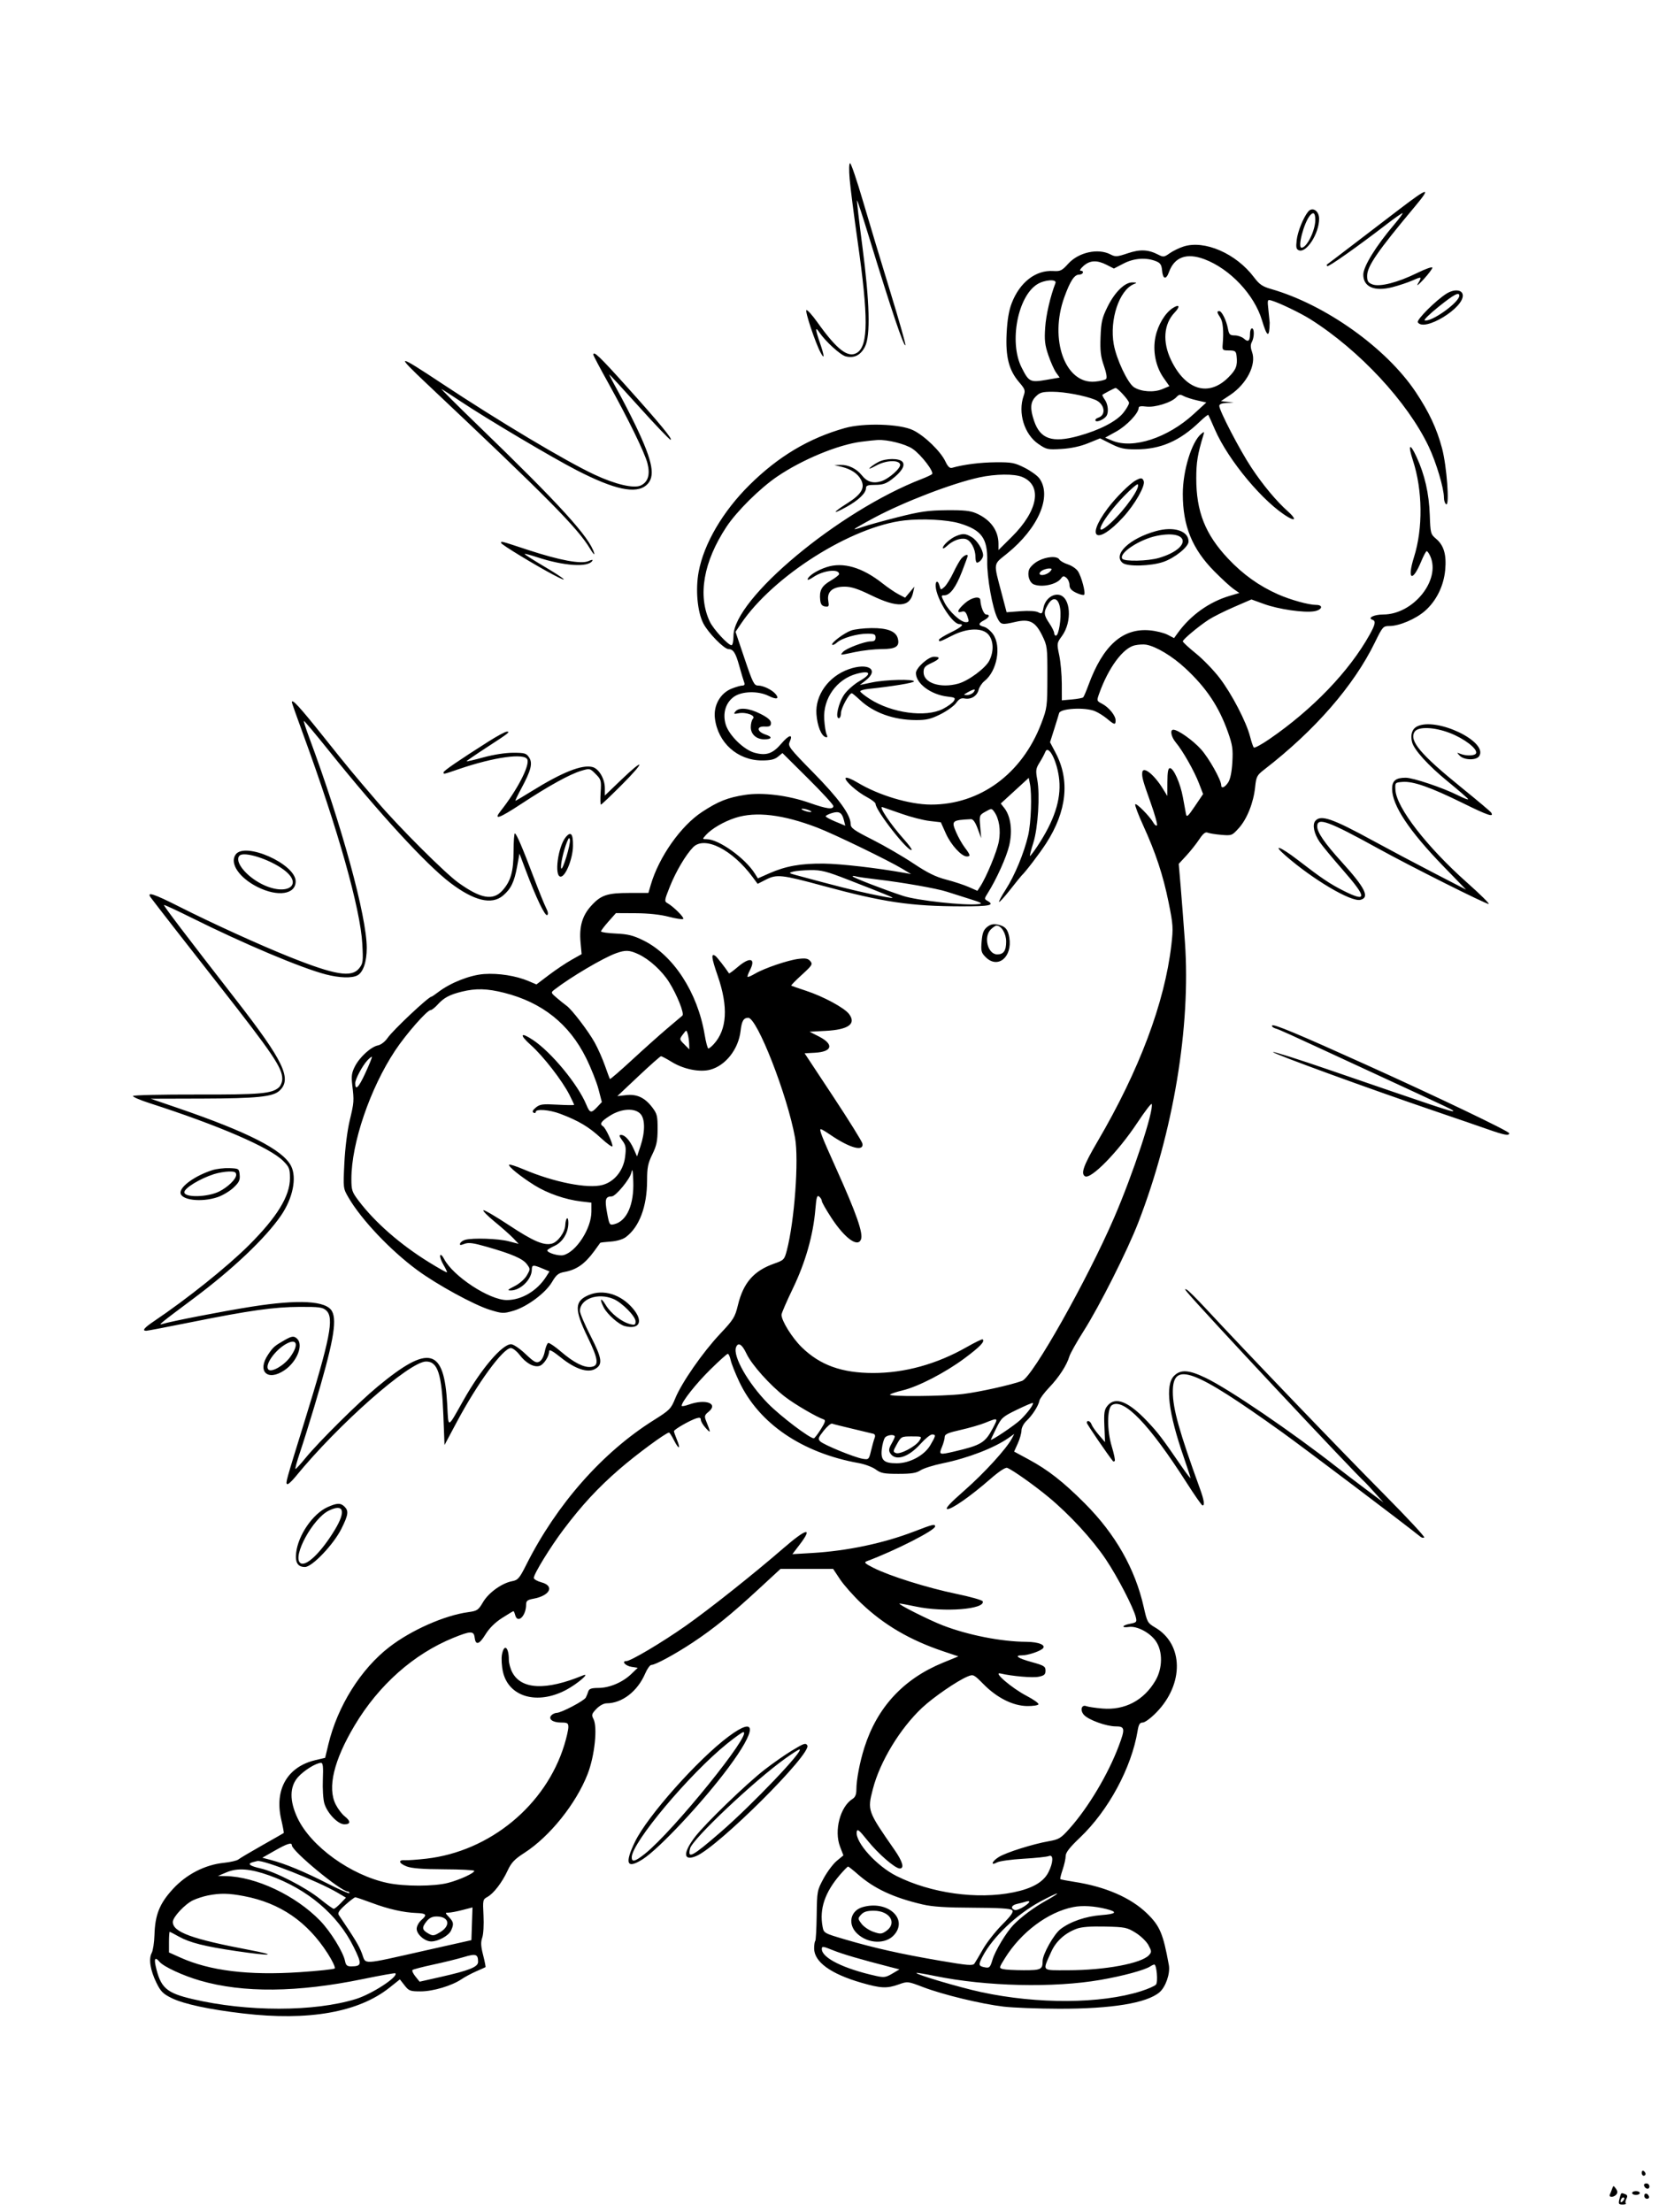 <svg xmlns="http://www.w3.org/2000/svg" width="864" height="1152" viewBox="0 0 864 1152" version="1.1">
	<path d="M 442.495 93.250 C 442.882 97.787, 444.740 112.300, 446.626 125.500 C 452.273 165.042, 452.229 179.838, 446.455 183.622 C 441.783 186.683, 435.954 182.240, 425.630 167.747 C 422.984 164.032, 420.442 161.227, 419.981 161.512 C 419.119 162.045, 424.687 178.694, 427.403 183.701 C 429.533 187.631, 429.356 185.349, 427 178.500 C 424.562 171.415, 424.462 169.758, 426.668 173.027 C 429.891 177.803, 437.663 184.877, 440.458 185.579 C 444.851 186.681, 448.269 184.951, 450.500 180.495 C 453.395 174.713, 452.932 157.491, 449.091 128.067 C 447.408 115.179, 446.169 104.498, 446.337 104.330 C 446.504 104.163, 449.428 113.132, 452.833 124.263 C 464.218 161.470, 470.683 180.650, 471.548 179.785 C 471.819 179.514, 468.259 166.964, 463.637 151.896 C 459.015 136.828, 452.624 115.612, 449.436 104.750 C 446.247 93.888, 443.223 85, 442.715 85 C 442.169 85, 442.079 88.367, 442.495 93.250 M 729 108.806 C 715.882 118.826, 701.367 129.923, 695.500 134.416 C 693.300 136.101, 691.313 137.596, 691.083 137.740 C 690.854 137.883, 690.928 138.261, 691.247 138.580 C 691.814 139.147, 706.945 128.479, 722.088 116.835 C 726.262 113.626, 730.006 111, 730.407 111 C 730.809 111, 728.935 113.588, 726.243 116.750 C 716.609 128.070, 710 138.760, 710 143.026 C 710 149.420, 715.814 151.932, 725.107 149.551 C 728.502 148.681, 733.242 147.102, 735.640 146.041 C 740.522 143.882, 740.654 143.965, 738.394 147.785 C 737.511 149.278, 738.851 148.250, 741.373 145.500 C 743.895 142.750, 745.968 139.993, 745.979 139.373 C 745.991 138.753, 742.431 140, 738.068 142.145 C 727.879 147.156, 718.525 149.545, 714.750 148.101 C 712.502 147.242, 712 146.434, 712 143.680 C 712 138.661, 717.308 130.954, 736.917 107.500 C 745.600 97.114, 743.951 97.386, 729 108.806 M 681.243 110.250 C 678.739 113.376, 675.840 120.559, 675.324 124.915 C 674.859 128.838, 675.065 129.811, 676.474 130.352 C 680.405 131.860, 686.978 121.613, 686.994 113.950 C 687.004 109.770, 683.456 107.488, 681.243 110.250 M 682.205 112.252 C 679.037 116.071, 675.670 129, 677.845 129 C 680.581 129, 685 120.064, 685 114.532 C 685 110.883, 684.011 110.076, 682.205 112.252 M 616.340 128.386 C 614.052 129.129, 610.805 130.715, 609.124 131.912 C 606.319 133.909, 605.838 133.968, 603.250 132.629 C 597.996 129.912, 593.765 129.721, 587.274 131.908 C 581.738 133.772, 580.897 133.827, 578.332 132.489 C 571.868 129.118, 561.712 131.362, 556.294 137.360 C 553.038 140.964, 552.230 141.355, 548.511 141.126 C 539.371 140.564, 531.056 147.019, 526.878 157.921 C 525.409 161.752, 524.584 166.678, 524.243 173.644 C 523.647 185.835, 525.428 192.803, 530.719 198.985 C 533.894 202.695, 534.093 203.295, 533.092 206.166 C 530.024 214.968, 533.449 226.149, 540.753 231.174 C 544.988 234.088, 545.606 234.221, 552.858 233.784 C 557.837 233.484, 562.664 232.442, 566.708 230.795 L 572.915 228.267 578.599 231.133 C 583.297 233.503, 585.539 234, 591.536 234 C 604.382 234, 614.287 229.730, 624.729 219.691 C 627.055 217.454, 629.105 215.822, 629.286 216.062 C 629.466 216.303, 630.992 219.688, 632.677 223.585 C 639.654 239.721, 658.213 261.923, 670.897 269.307 C 674.954 271.669, 674.871 269.981, 670.750 266.320 C 664.760 261, 657.732 252.573, 651.718 243.500 C 645.693 234.411, 635 213.848, 635 211.352 C 635 210.485, 636.345 209.943, 638.750 209.840 L 642.500 209.680 639.182 209.272 L 635.864 208.863 640.551 205.758 C 649.271 199.982, 654.439 189.887, 652.055 183.283 C 651.230 180.995, 651.198 179.498, 651.947 178.099 C 653.283 175.603, 653.317 171, 652 171 C 651.450 171, 651 172.275, 651 173.833 C 651 177.608, 650.050 178.355, 647.818 176.336 C 646.804 175.418, 644.666 174.667, 643.067 174.667 C 640.529 174.667, 640.076 174.216, 639.494 171.118 C 638.685 166.803, 636.304 162, 634.974 162 C 633.638 162, 633.747 162.684, 635.515 165.383 C 636.931 167.543, 637.365 172.467, 636.758 179.487 C 636.521 182.225, 636.763 182.474, 639.667 182.487 C 643.323 182.502, 643.728 182.783, 644.017 185.500 C 644.548 190.482, 643.764 192.499, 639.733 196.530 C 629.440 206.824, 617.413 203.185, 609.882 187.500 C 605.338 178.035, 606.036 168.740, 611.741 162.760 C 614.835 159.517, 614.213 158.159, 610.690 160.468 C 606.742 163.054, 603.066 169.184, 601.777 175.328 C 600.230 182.704, 601.837 190.865, 606.005 196.796 L 609.024 201.092 605.292 202.651 C 600.908 204.483, 594.201 204.017, 590.553 201.627 C 587.274 199.478, 581.421 187.057, 580.039 179.315 C 577.750 166.486, 582.880 151.106, 590.500 147.954 C 592.264 147.224, 592.180 147.119, 589.785 147.063 C 585.807 146.971, 580.568 152.102, 576.771 159.809 C 573.948 165.537, 573.454 167.688, 573.161 175.496 C 572.890 182.727, 573.241 185.736, 574.907 190.476 C 576.204 194.166, 576.638 196.762, 576.055 197.345 C 575.539 197.861, 572.954 198.484, 570.309 198.730 C 554.783 200.177, 546.297 176.804, 554.320 154.698 C 557.382 146.265, 559.531 143, 562.023 143 C 564.140 143, 564.848 141.021, 562.750 140.968 C 562.063 140.951, 562.763 139.826, 564.306 138.468 C 567.677 135.502, 571.280 135.339, 576.347 137.922 L 580.117 139.844 585.193 137.210 C 590.635 134.386, 597.052 133.962, 602.196 136.085 C 604.303 136.955, 604.957 137.977, 605.196 140.771 C 605.594 145.451, 607.280 145.879, 608.796 141.687 C 611.637 133.831, 618.003 131.518, 627.243 134.984 C 640.528 139.968, 653.221 153.416, 657.224 166.750 C 659.950 175.829, 661.103 176.187, 661.246 168 C 661.250 167.725, 660.964 164.880, 660.610 161.677 C 659.979 155.975, 660.012 155.868, 662.233 156.515 C 666.276 157.693, 677.373 163.041, 682.500 166.282 C 708.024 182.416, 732.967 209.254, 744.040 232.500 C 747.956 240.721, 752 254.249, 752 259.129 C 752 260.643, 752.517 262.201, 753.149 262.592 C 755.017 263.747, 753.483 242.743, 751.023 233.500 C 748.285 223.209, 744.297 214.672, 737.354 204.237 C 722.088 181.293, 690.273 158.610, 662 150.512 C 657.465 149.213, 655.891 148.129, 653.031 144.336 C 643.728 131.995, 627.268 124.840, 616.340 128.386 M 540.290 147.965 C 530.031 154.220, 525.443 178.157, 531.990 191.266 C 535.791 198.876, 536.517 199.248, 544.785 197.830 L 551.863 196.616 550.013 194.018 C 548.995 192.589, 547.175 188.513, 545.968 184.960 C 544.154 179.622, 543.869 177.110, 544.330 170.500 C 544.792 163.882, 546.983 154.421, 549.683 147.383 C 550.504 145.245, 544.099 145.642, 540.290 147.965 M 753.370 152.892 C 747.959 156.233, 737.606 166.553, 738.391 167.823 C 741.639 173.079, 762.744 160.181, 761.790 153.523 C 761.394 150.761, 757.315 150.455, 753.370 152.892 M 749.176 159.768 C 744.598 163.444, 741.354 166.618, 741.967 166.822 C 745.317 167.939, 760 157.470, 760 153.965 C 760 151.846, 757.124 153.388, 749.176 159.768 M 309.017 184.750 C 309.026 185.162, 312.413 191.575, 316.543 199 C 327.081 217.946, 335.741 235.666, 337.180 241.227 C 338.690 247.063, 337.536 250.977, 333.773 252.780 C 330.138 254.522, 320.525 252.279, 309.514 247.119 C 294.490 240.079, 259.768 219.336, 230.123 199.692 C 206.488 184.030, 205.569 184.078, 222.546 200.085 C 285.533 259.472, 300.875 274.980, 307.322 285.775 C 308.874 288.374, 309.820 289.375, 309.426 288 C 307.068 279.788, 291.528 262.708, 249 221.587 C 237.725 210.685, 229.175 202.139, 230 202.595 C 230.825 203.051, 235.325 205.973, 240 209.087 C 253.790 218.274, 287.569 238.308, 300.365 244.889 C 320.009 254.992, 331.127 257.375, 336.611 252.658 C 341.561 248.400, 340.147 240.588, 330.971 221.500 C 328.327 216, 324.096 207.787, 321.570 203.250 C 319.043 198.713, 317.131 195, 317.321 195 C 317.511 195, 324.553 202.650, 332.971 212 C 341.388 221.350, 348.701 229, 349.223 229 C 350.636 229, 343.625 220.499, 326.335 201.250 C 312.326 185.653, 308.965 182.451, 309.017 184.750 M 577.500 203.672 C 575.850 204.548, 574.342 205.400, 574.148 205.567 C 573.954 205.734, 574.517 206.900, 575.398 208.158 C 577.075 210.552, 577.488 214.723, 576.235 216.600 C 575.018 218.423, 571.176 220.094, 570.546 219.075 C 570.230 218.563, 570.854 217.864, 571.934 217.521 C 576.343 216.121, 575.297 210.167, 570.288 208.153 C 564.911 205.992, 554.441 204.029, 548.205 204.015 C 542.843 204.002, 541.545 204.364, 539.455 206.455 C 536.585 209.324, 536.344 212.720, 538.551 219.195 C 541.773 228.651, 547.986 230.770, 561.571 227.047 C 572.574 224.031, 581.485 219.438, 585.040 214.949 C 586.668 212.894, 588 210.578, 588 209.802 C 588 208.523, 582.028 201.945, 580.952 202.040 C 580.704 202.062, 579.150 202.796, 577.500 203.672 M 612.661 206.822 C 610.141 209.606, 601.425 212.320, 596.937 211.718 C 594.207 211.352, 593 211.566, 593 212.417 C 593 215.148, 586.799 221.689, 581.349 224.706 L 575.553 227.915 579.245 229.458 C 590.012 233.957, 608.087 228.070, 621.642 215.649 L 628.249 209.595 623.374 208.483 C 620.694 207.872, 617.544 206.852, 616.376 206.218 C 614.642 205.276, 613.959 205.387, 612.661 206.822 M 440 222.910 C 421.287 228.175, 405.373 237.663, 390.392 252.487 C 376.432 266.303, 366.590 283.098, 363.857 297.772 C 362.143 306.978, 363.191 318.587, 366.282 324.623 C 368.794 329.530, 377.069 337.983, 379.391 338.015 C 381.873 338.050, 383.118 339.964, 384.948 346.567 C 386.005 350.380, 387.172 354.288, 387.542 355.250 C 388.008 356.464, 387.728 357, 386.627 357 C 385.755 357, 383.219 357.729, 380.992 358.620 C 375.130 360.966, 371.526 367.349, 372.313 373.994 C 373.826 386.770, 384.118 396, 396.849 396 C 401.217 396, 403.400 395.493, 405.139 394.075 L 407.500 392.150 420.750 405.302 C 428.038 412.535, 434 419.027, 434 419.727 C 434 421.703, 430.558 421.253, 421.670 418.117 C 410.503 414.176, 397.145 412.513, 388.024 413.928 C 378.970 415.333, 374.095 417.266, 365.646 422.801 C 354.566 430.061, 343.168 446.249, 338.926 460.750 L 337.683 465 327.810 465 C 316.190 465, 312.934 466.105, 307.804 471.790 C 303.245 476.843, 301.593 482.555, 302.342 490.679 L 302.912 496.859 297.620 499.846 C 294.709 501.488, 289.413 505.038, 285.850 507.735 L 279.373 512.638 275.227 510.877 C 268.759 508.130, 259.613 506.687, 252.083 507.226 C 244.804 507.747, 234.665 511.730, 228.342 516.552 C 226.577 517.899, 224.949 519, 224.723 519 C 223.184 519, 204.638 536.446, 201.846 540.519 C 200.546 542.418, 198.418 544.066, 196.869 544.376 C 193.187 545.113, 187.321 550.451, 184.832 555.330 C 183.163 558.600, 182.905 560.388, 183.443 564.925 C 184.450 573.415, 184.419 573.861, 182.127 583.500 C 180.864 588.809, 179.723 597.896, 179.343 605.656 C 178.701 618.794, 178.704 618.819, 181.517 623.656 C 188.177 635.108, 203.350 651.123, 217.234 661.355 C 227.612 669.004, 246.947 679.571, 255.206 682.108 C 261.554 684.058, 262.200 684.084, 267.336 682.591 C 274.469 680.517, 284.141 673.321, 287.501 667.589 C 289.668 663.891, 290.827 662.940, 293.827 662.397 C 300.262 661.233, 304.517 658.271, 309.485 651.500 C 311.099 649.300, 312.497 647.366, 312.591 647.202 C 312.686 647.038, 315.127 646.743, 318.017 646.546 C 321.173 646.331, 324.314 645.415, 325.885 644.250 C 332.971 638.997, 337 628.263, 337 614.640 C 337 608.025, 337.455 605.770, 339.725 601.130 C 341.953 596.577, 342.454 594.173, 342.475 587.954 C 342.497 581.142, 342.207 579.963, 339.698 576.673 C 335.806 571.567, 331.737 569.659, 326.084 570.287 L 321.500 570.796 332.500 560.430 C 338.550 554.729, 343.831 550.050, 344.235 550.032 C 344.639 550.015, 347.173 551.355, 349.865 553.012 C 356.045 556.814, 364.452 558.494, 369.928 557.019 C 377.926 554.866, 384.593 546.333, 385.688 536.852 C 386.286 531.670, 387.230 530.047, 389.664 530.015 C 394.292 529.954, 410.047 570.279, 414.038 592.400 C 416.117 603.925, 413.774 635.952, 409.726 651.335 C 408.512 655.946, 408.207 656.256, 403.119 658.048 C 392.596 661.754, 387.137 667.996, 384.338 679.525 C 382.777 685.958, 382.047 687.136, 374.956 694.675 C 365.955 704.246, 354.962 720.077, 351.642 728.250 C 349.450 733.646, 348.760 734.342, 340.404 739.588 C 313.757 756.318, 289.915 783.347, 274.155 814.692 C 270.517 821.928, 269.752 822.824, 266.726 823.392 C 261.367 824.397, 254.443 829.387, 251.544 834.335 C 249.112 838.485, 248.527 838.877, 243.805 839.527 C 231.497 841.220, 214.266 848.831, 202.843 857.620 C 187.911 869.111, 175.787 888.457, 170.994 908.444 L 169.329 915.387 164.415 916.532 C 149.696 919.959, 142.824 931.805, 146.460 947.482 C 147.328 951.229, 147.918 954.398, 147.770 954.526 C 147.621 954.654, 142.550 957.555, 136.500 960.972 C 130.450 964.390, 124.891 967.688, 124.146 968.302 C 123.401 968.916, 119.977 969.709, 116.538 970.065 C 106.681 971.085, 97.036 976.062, 89.969 983.775 C 83.089 991.283, 80.750 997.134, 80.442 1007.597 C 80.328 1011.500, 79.681 1015.728, 79.005 1016.991 C 77.338 1020.106, 78.268 1025.984, 81.463 1032.513 C 83.692 1037.070, 84.920 1038.303, 89.418 1040.504 C 95.731 1043.592, 108.906 1046.423, 126.615 1048.494 C 160.774 1052.490, 186.700 1047.914, 202.878 1035.033 L 208.255 1030.752 210.700 1033.876 C 212.948 1036.748, 213.623 1037, 219.068 1037 C 225.523 1037, 235.332 1034.070, 240.418 1030.623 C 242.141 1029.455, 245.564 1027.624, 248.025 1026.553 C 250.486 1025.483, 252.649 1024.509, 252.830 1024.390 C 253.012 1024.271, 252.464 1021.458, 251.614 1018.138 C 250.423 1013.488, 250.317 1011.388, 251.156 1008.983 C 251.766 1007.234, 252.051 1002.188, 251.805 997.502 C 251.384 989.488, 251.465 989.089, 253.769 987.856 C 257.018 986.117, 261.478 980.325, 264.362 974.099 C 266.290 969.939, 267.947 968.190, 273.120 964.856 C 286.326 956.345, 300.042 939.242, 306.037 923.809 C 309.722 914.322, 311.292 899.283, 309.038 895.070 C 307.970 893.076, 308.162 892.441, 310.597 889.898 C 312.241 888.183, 314.420 886.998, 315.937 886.994 C 323.977 886.977, 332.038 880.744, 336.013 871.470 C 337.067 869.011, 338.520 867, 339.242 867 C 341.297 867, 351.687 861.366, 360.863 855.274 C 371.722 848.066, 380.826 840.686, 394.991 827.609 L 406.482 817 420.188 817 L 433.893 817 437.481 822.406 C 439.455 825.379, 444.463 831.035, 448.611 834.975 C 460.408 846.181, 473.915 854.085, 491.188 859.889 L 499.124 862.556 491.172 865.807 C 470.562 874.234, 456.876 888.987, 450.175 910 C 447.767 917.551, 446 926.837, 446 931.943 C 446 934.429, 445.394 935.897, 444.012 936.761 C 437.581 940.777, 434.297 953.253, 437.478 961.583 L 439.235 966.182 435.797 969.016 C 433.906 970.575, 430.815 974.696, 428.929 978.175 C 425.570 984.372, 425.496 984.760, 425.325 997.342 C 425.228 1004.405, 424.891 1010.442, 424.575 1010.759 C 424.259 1011.075, 424 1012.818, 424 1014.632 C 424 1021.622, 432.573 1027.857, 448.554 1032.488 C 458.747 1035.441, 461.903 1035.582, 468.102 1033.361 C 472.662 1031.727, 472.776 1031.739, 480.738 1034.780 C 491.051 1038.718, 510.953 1043.540, 522.604 1044.924 C 527.611 1045.519, 540.661 1046.021, 551.604 1046.041 C 578.972 1046.090, 597.140 1043.119, 603.815 1037.502 C 607.072 1034.762, 609.527 1027.663, 608.731 1023.289 C 605.740 1006.856, 604.085 1002.952, 597.324 996.381 C 588.903 988.197, 575.686 982.456, 559.529 979.966 C 555.695 979.375, 552.400 978.733, 552.207 978.540 C 552.014 978.347, 552.564 976.106, 553.428 973.560 C 554.293 971.014, 555 967.820, 555 966.462 C 555 964.694, 557.096 962.003, 562.392 956.972 C 577.249 942.860, 589.289 920.558, 592.475 901.250 C 593.024 897.920, 593.604 897, 595.153 897 C 596.240 897, 599.424 894.645, 602.227 891.767 C 616.710 876.898, 616.413 856.189, 601.594 847.501 C 597.685 845.210, 597.417 844.731, 595.665 836.929 C 591.189 816.988, 580.910 798.880, 565.024 782.949 C 553.733 771.626, 545.848 765.453, 535.645 759.950 L 528.141 755.903 530.049 751.701 C 531.098 749.391, 531.966 746.341, 531.978 744.924 C 531.990 743.475, 533.120 741.296, 534.562 739.941 C 537.616 737.073, 540.825 732.069, 541.317 729.412 C 541.511 728.360, 543.816 725.250, 546.439 722.500 C 551.532 717.161, 555.565 710.946, 556.930 706.334 C 557.392 704.775, 560.770 698.775, 564.438 693 C 572.626 680.108, 587.144 651.267, 592.810 636.639 C 611.094 589.430, 620.220 534.537, 617.102 490.519 C 616.439 481.158, 615.443 468.179, 614.890 461.676 L 613.882 449.851 617.838 445.559 C 620.014 443.199, 623.039 439.387, 624.560 437.089 C 626.549 434.082, 627.770 433.102, 628.912 433.594 C 629.786 433.970, 632.992 434.488, 636.039 434.744 C 641.454 435.199, 641.658 435.121, 645.168 431.236 C 649.444 426.502, 652.820 418.019, 653.672 409.860 C 654.243 404.405, 654.616 403.687, 658.396 400.764 C 684.810 380.345, 704.977 357.179, 716.025 334.566 C 720.042 326.343, 720.344 326, 723.567 326 C 728.743 326, 737.328 322.344, 742.180 318.073 C 748.028 312.925, 751.877 305.125, 752.649 296.856 C 753.392 288.900, 751.964 283.989, 747.918 280.585 C 745.078 278.195, 744.957 277.743, 744.627 268.302 C 744.233 257.027, 742.025 247.282, 737.763 238 C 734.239 230.326, 733.077 231.333, 735.818 239.684 C 740.912 255.201, 741.137 275.132, 736.388 290.165 C 732.695 301.855, 735.503 303.564, 740.116 292.434 C 741.354 289.445, 742.663 287, 743.023 287 C 743.384 287, 744.201 288.146, 744.839 289.547 C 750.513 301.999, 736.044 320, 720.363 320 C 715.558 320, 711.938 321.813, 714.823 322.774 C 716.625 323.375, 716.253 325.227, 713.250 330.604 C 702.626 349.625, 683.581 369.440, 661.059 384.908 C 656.966 387.718, 653.320 389.676, 652.956 389.259 C 652.593 388.842, 651.719 386.250, 651.015 383.500 C 649.074 375.911, 641.517 361.373, 635.234 353.139 C 632.145 349.090, 626.554 343.302, 622.809 340.276 C 619.064 337.250, 616 334.417, 616 333.980 C 616 332.998, 624.112 326.209, 629.500 322.684 C 631.700 321.244, 637.605 318.286, 642.621 316.111 L 651.743 312.155 658.310 314.539 C 665.831 317.269, 679.055 319.190, 684.379 318.326 C 688.596 317.642, 689.403 315, 685.394 315 C 681.555 315, 672.101 312.377, 665.636 309.518 C 655.751 305.146, 647.324 299.124, 639.594 290.906 C 627.673 278.235, 622.990 266.411, 623.012 249.040 C 623.022 240.625, 623.698 236.538, 626.741 226.500 C 627.286 224.701, 627.172 224.644, 625.600 225.933 C 620.621 230.019, 616 245.073, 616 257.211 C 616 273.911, 620.884 285.874, 632.483 297.583 C 636.343 301.479, 640.836 305.595, 642.468 306.730 L 645.436 308.793 640.346 310.305 C 629.756 313.450, 620.103 320.340, 613.473 329.486 L 611.447 332.282 608.061 330.532 C 606.199 329.569, 602.052 328.543, 598.844 328.252 C 584.688 326.968, 574.438 336.101, 566.864 356.747 C 565.703 359.911, 564.471 362.785, 564.127 363.133 C 563.782 363.481, 561.138 363.977, 558.250 364.236 L 553 364.706 552.979 356.103 C 552.968 351.371, 552.367 344.676, 551.643 341.224 C 550.345 335.028, 550.363 334.900, 553.048 331.224 C 558.505 323.753, 557.624 310.926, 551.575 309.770 C 547.991 309.085, 544.242 312.192, 543.430 316.521 C 542.848 319.626, 542.587 319.849, 540.714 318.847 C 539.443 318.167, 535.860 317.949, 531.441 318.283 L 524.239 318.828 521.698 309.164 C 517.330 292.544, 517.105 294.233, 524.483 288.260 C 540.799 275.050, 547.980 258.359, 541.315 249.136 C 540.268 247.686, 536.798 245.184, 533.605 243.576 C 528.384 240.947, 526.866 240.660, 518.533 240.728 C 510.547 240.792, 501.894 241.892, 495.819 243.614 C 494.628 243.952, 493.617 242.983, 492.354 240.296 C 489.872 235.012, 481.464 226.888, 475.500 224.010 C 468.660 220.710, 449.889 220.128, 440 222.910 M 448.409 230.049 C 436.336 231.625, 417.784 239.319, 404.809 248.130 C 395.768 254.269, 383.682 266.241, 378.313 274.375 C 366.358 292.488, 363.261 310.192, 369.677 323.740 C 371.544 327.680, 379.209 336, 380.974 336 C 381.538 336, 382 333.808, 382 331.128 C 382 311.854, 436.851 266.133, 480 249.440 C 482.475 248.483, 484.898 247.347, 485.384 246.916 C 486.650 245.793, 479.747 236.783, 475.280 233.729 C 471.615 231.223, 462.296 228.868, 457.066 229.127 C 455.655 229.197, 451.759 229.611, 448.409 230.049 M 457.500 240.563 C 455.850 241.416, 453.825 242.788, 453 243.613 C 452.175 244.437, 453.619 243.934, 456.209 242.493 C 461.222 239.706, 467.960 239.329, 468.770 241.791 C 469.377 243.637, 462.941 249.376, 458.857 250.629 C 454.679 251.911, 451.508 250.916, 448.798 247.470 C 446.143 244.095, 441.808 241.978, 437.800 242.100 L 434.500 242.201 438.267 243.088 C 443.130 244.234, 446.746 246.637, 448.423 249.838 C 450.625 254.041, 448.698 257.380, 441.415 261.980 C 433.442 267.015, 433.031 268.276, 440.750 264.021 C 447.105 260.518, 450.998 256.786, 451.003 254.194 C 451.006 252.837, 451.966 252.499, 455.835 252.497 C 459.586 252.494, 461.488 251.865, 464.353 249.680 C 469.571 245.700, 471.589 242.415, 469.996 240.495 C 468.365 238.530, 461.360 238.568, 457.500 240.563 M 510 248.612 C 495.989 251.653, 470.769 261.335, 455.250 269.630 C 449.613 272.643, 445 275.289, 445 275.510 C 445 275.731, 446.913 275.229, 449.250 274.396 C 451.587 273.562, 459.800 271.285, 467.500 269.336 C 479.235 266.366, 483.361 265.775, 493 265.685 C 501.973 265.601, 505.376 265.964, 508.486 267.336 C 515.882 270.600, 520 276.270, 520 283.191 L 520 286.446 526.897 279.602 C 540.662 265.943, 542.978 252.813, 532.401 248.394 C 528.252 246.661, 518.555 246.755, 510 248.612 M 591.500 250.159 C 588.266 251.934, 581.095 259.091, 576.818 264.811 C 565.054 280.543, 571.394 284.107, 584.908 269.359 C 591.055 262.651, 596.580 252.953, 595.644 250.514 C 594.961 248.736, 594.209 248.671, 591.500 250.159 M 585.506 258.232 C 573.960 270.064, 568.082 281.896, 578.548 272.236 C 585.946 265.408, 594.094 253.760, 592.551 252.218 C 592.223 251.890, 589.053 254.596, 585.506 258.232 M 471 271.010 C 443.444 274.170, 402.704 299.911, 385.931 324.758 L 383.057 329.016 387.778 343.006 C 392.017 355.567, 392.735 356.997, 394.800 356.998 C 397.531 357, 402.118 359.232, 403.965 361.458 C 406.071 363.995, 404.388 364.419, 400.286 362.384 C 394.842 359.684, 386.362 359.894, 382.236 362.832 C 377.899 365.920, 376.238 371.495, 377.941 377.250 C 379.602 382.864, 387.398 390.491, 393.024 392.006 C 399.101 393.643, 402.418 392.499, 406.940 387.209 C 410.963 382.502, 413.208 382.054, 411.251 386.349 C 410.258 388.528, 411.181 389.727, 423.539 402.301 C 436.845 415.840, 442.969 424.244, 442.995 429 C 443.007 431.179, 444.473 432.241, 454.413 437.273 C 460.686 440.449, 470.246 445.999, 475.659 449.608 C 483.046 454.533, 487.316 456.639, 492.782 458.052 C 496.786 459.087, 502.079 460.826, 504.542 461.916 L 509.021 463.897 510.461 461.698 C 513.735 456.699, 519.232 443.400, 520.199 438.140 C 521.291 432.204, 520.335 426.208, 517.730 422.645 C 516.470 420.923, 516.293 420.924, 513.199 422.676 C 510.021 424.476, 509.985 424.579, 510.494 430.500 L 511.009 436.500 509.168 431.500 C 507.934 428.147, 506.779 426.527, 505.664 426.583 C 495.752 427.080, 495.386 427.402, 497.948 433.378 C 499.059 435.970, 501.100 439.576, 502.484 441.390 C 505.384 445.192, 505.568 446, 503.535 446 C 500.760 446, 495.292 440.041, 492.636 434.124 L 489.975 428.193 484.127 427.515 C 480.911 427.141, 474.504 425.509, 469.890 423.887 C 465.275 422.266, 460.632 420.654, 459.572 420.306 C 457.279 419.554, 463.844 429.363, 470.878 437.200 C 473.285 439.883, 475.037 442.296, 474.770 442.563 C 473.243 444.091, 456 422.095, 456 418.620 C 456 418.002, 454.022 416.447, 451.604 415.164 C 446.158 412.276, 439.630 406.408, 440.427 405.118 C 440.757 404.585, 443.517 405.661, 446.636 407.540 C 457.615 414.151, 473.648 418.959, 484.803 418.985 C 510.389 419.045, 532.296 402.955, 542.276 376.773 C 545.330 368.762, 545.431 367.994, 545.465 352.500 C 545.499 337.010, 545.412 336.320, 542.732 330.864 C 539.224 323.719, 536.142 322.162, 528.846 323.846 C 521.794 325.474, 521.239 325.363, 519.487 321.975 C 516.901 316.974, 513.985 300.780, 514.146 292.310 C 514.374 280.307, 511.234 275.996, 499.742 272.536 C 493.446 270.640, 480.306 269.942, 471 271.010 M 602.105 276.539 C 588.236 280.381, 579.407 288.773, 584.654 293.128 C 587.091 295.150, 599.343 294.844, 605.886 292.598 C 611.831 290.557, 619 284.760, 619 281.994 C 619 276.456, 611.336 273.981, 602.105 276.539 M 498.001 279.123 C 495.072 280.291, 491 283.912, 491 285.349 C 491 285.899, 492.012 285.400, 493.250 284.241 C 496.198 281.479, 500.255 279.993, 502.933 280.693 C 505.559 281.380, 508 285.839, 508 289.950 C 508 291.628, 508.360 293, 508.800 293 C 510.082 293, 512 290.723, 512 289.201 C 512 286.361, 508.883 281.362, 506.080 279.706 C 502.829 277.786, 501.581 277.696, 498.001 279.123 M 602.500 279.026 C 593.507 280.839, 582.644 287.996, 584.450 290.919 C 585.430 292.505, 597.828 292.240, 603.657 290.509 C 620.726 285.440, 619.729 275.552, 602.500 279.026 M 261 282.775 C 261 283.549, 279.138 294.575, 288.411 299.437 C 297.268 304.082, 294.274 301.410, 283.471 295.029 C 277.650 291.592, 273.036 288.630, 273.218 288.449 C 273.399 288.268, 276.237 289.009, 279.524 290.097 C 293.560 294.742, 306.274 295.602, 308.467 292.054 C 308.892 291.366, 308.193 291.410, 306.508 292.178 C 302.762 293.885, 291.662 291.845, 275.081 286.404 C 260.106 281.489, 261 281.720, 261 282.775 M 500.747 290.750 C 499.887 291.712, 497.983 295.049, 496.515 298.164 C 495.048 301.279, 492.962 304.629, 491.881 305.608 C 489.985 307.324, 489.894 307.309, 489.340 305.194 C 488.346 301.391, 486.722 302.703, 487.472 306.703 C 488.783 313.692, 496.281 325, 499.604 325 C 502.469 325, 500.818 326.587, 494.998 329.424 C 491.699 331.033, 489 332.720, 489 333.174 C 489 334.399, 489.412 334.269, 495.844 331 C 503.917 326.898, 511.868 326.745, 514.927 330.635 C 517.484 333.885, 517.614 339.272, 515.248 343.983 C 513.260 347.943, 504.419 354.511, 499.079 355.995 C 489.821 358.566, 481 355.689, 481 350.097 C 481 347.653, 481.662 346.859, 484.974 345.332 C 489.579 343.209, 490.097 342, 486.400 342 C 483.430 342, 477 347.812, 477 350.496 C 477 355.955, 484.848 361.778, 493.523 362.755 C 497.401 363.193, 497.744 363.436, 496.743 365.039 C 496.127 366.026, 493.570 367.884, 491.061 369.167 C 482.102 373.750, 464.463 371.356, 453.002 364.001 C 450.251 362.236, 448 360.434, 448 359.996 C 448 359.559, 449.913 358.999, 452.250 358.751 C 464.808 357.422, 476 355.579, 476 354.840 C 476 353.532, 461.214 353.892, 454.154 355.371 L 447.809 356.701 450.904 354.278 C 458.025 348.705, 452.199 344.902, 442.035 348.488 C 431.494 352.207, 424.460 362.002, 425.202 371.928 C 425.654 377.980, 427.676 383.083, 429.909 383.813 C 430.967 384.158, 431.105 383.802, 430.465 382.386 C 429.995 381.349, 429.447 377.800, 429.248 374.500 C 428.594 363.642, 435.805 353.605, 446.244 350.843 C 453.415 348.946, 454.217 350.897, 447.777 354.573 C 444.907 356.211, 441.276 359.377, 439.707 361.610 C 436.701 365.887, 434.842 374, 436.868 374 C 437.491 374, 438 372.754, 438 371.232 C 438 368.764, 442.251 361, 443.603 361 C 443.895 361, 445.776 362.550, 447.784 364.444 C 454.916 371.173, 465.377 374.932, 477.090 374.976 C 482.475 374.996, 484.804 374.439, 489.821 371.932 C 493.198 370.244, 496.858 367.604, 497.954 366.065 C 499.443 363.973, 500.555 363.383, 502.361 363.729 C 505.723 364.371, 508.851 362.444, 509.656 359.233 C 510.030 357.742, 511.398 355.688, 512.696 354.667 C 519.262 349.502, 521.639 336.514, 517.167 330.234 C 515.902 328.458, 513.772 326.730, 512.434 326.394 C 509.337 325.617, 509.355 324.683, 512.500 323 C 515.250 321.528, 515.800 320, 513.579 320 C 512.374 320, 510.753 315.977, 510.556 312.500 C 510.425 310.177, 506.034 311.031, 502.599 314.047 C 498.671 317.496, 497.916 319.479, 500.891 318.535 C 502.347 318.073, 503.025 318.632, 503.839 320.967 C 504.776 323.656, 504.679 324, 502.983 324 C 500.318 324, 494.269 318.447, 491.921 313.845 C 490.035 310.149, 490.031 310, 491.805 310 C 494.770 310, 497.840 305.870, 501.027 297.593 C 502.662 293.347, 504 289.676, 504 289.436 C 504 288.405, 502.188 289.136, 500.747 290.750 M 540.708 292.090 C 538.622 293.190, 536.496 295.195, 535.983 296.545 C 534.863 299.491, 536.142 303.457, 538.505 304.364 C 542.788 306.007, 550.298 304.343, 552.560 301.248 C 553.593 299.836, 554.034 299.783, 555.392 300.910 C 556.276 301.644, 557 303.322, 557 304.639 C 557 306.388, 557.939 307.480, 560.487 308.695 C 562.406 309.610, 564.263 310.070, 564.616 309.718 C 565.503 308.830, 563.259 300.324, 561.380 297.458 C 560.531 296.162, 558.186 294.565, 556.168 293.909 C 554.151 293.254, 552.140 292.106, 551.700 291.359 C 550.549 289.403, 545.114 289.764, 540.708 292.090 M 430.479 295.335 C 425.666 296.913, 421.366 299.604, 420.642 301.490 C 420.332 302.299, 421.532 301.900, 423.571 300.516 C 428.782 296.980, 437 296.030, 437 298.964 C 437 299.429, 434.979 300.994, 432.510 302.441 C 427.843 305.177, 426.593 307.562, 427.172 312.629 C 427.408 314.696, 428.115 315.588, 429.697 315.813 C 431.668 316.093, 431.839 315.783, 431.355 312.801 C 430.595 308.114, 433.638 305.500, 439.855 305.500 C 443.311 305.500, 446.805 306.625, 453.500 309.892 C 467.521 316.735, 473.882 316.334, 475.556 308.500 L 476.197 305.500 473.792 308.376 L 471.388 311.252 468.015 309.508 C 466.160 308.548, 462.387 305.981, 459.630 303.802 C 449.028 295.421, 439.051 292.524, 430.479 295.335 M 542.729 297.092 C 541.755 297.659, 541.193 298.503, 541.480 298.968 C 542.180 300.100, 545.652 299.125, 547.090 297.392 C 548.007 296.286, 547.860 296.006, 546.372 296.030 C 545.343 296.047, 543.703 296.525, 542.729 297.092 M 545.738 314.866 C 543.425 318.782, 543.539 320.231, 546.500 324.595 C 547.875 326.621, 549 328.891, 549 329.640 C 549 330.388, 549.413 331, 549.917 331 C 551.394 331, 552.841 321.894, 552.143 317 C 551.331 311.319, 548.409 310.345, 545.738 314.866 M 443.239 328.335 C 439.495 329.693, 432.586 334.919, 433.425 335.758 C 433.734 336.068, 434.848 335.543, 435.899 334.591 C 438.449 332.284, 446.289 330, 451.659 330 C 455.333 330, 456 330.307, 456 332 C 456 333.459, 455.333 334, 453.538 334 C 450.242 334, 440.487 337.708, 438.969 339.538 C 437.494 341.314, 437.010 341.316, 445.500 339.517 C 449.350 338.702, 455.482 338.027, 459.128 338.017 C 466.563 337.998, 468.633 336.657, 467.597 332.531 C 466.647 328.744, 462.206 326.988, 453.800 327.076 C 449.785 327.118, 445.032 327.684, 443.239 328.335 M 591 336.045 C 584.834 337.437, 577.235 347.748, 572.426 361.248 C 571.118 364.917, 571.150 365.026, 573.957 366.478 C 577.478 368.299, 581 372.627, 581 375.135 C 581 377.608, 580.376 377.495, 576.644 374.348 C 574.915 372.890, 572.052 371.090, 570.282 370.348 C 565.076 368.167, 552.158 368.887, 551.567 371.392 C 551.423 372.001, 550.303 375.654, 549.079 379.508 L 546.852 386.516 549.818 392.155 C 557.296 406.370, 555.590 422.467, 544.838 439.146 C 541.446 444.408, 534.117 454.022, 531.990 456 C 531.694 456.275, 529.046 459.558, 526.104 463.295 C 523.163 467.032, 520.563 469.896, 520.326 469.659 C 520.089 469.423, 521.659 466.500, 523.815 463.165 C 528.431 456.023, 533.357 444.115, 535.466 435 C 536.999 428.376, 537.499 413.743, 536.382 408.162 L 535.765 405.073 528.478 411.751 L 521.192 418.429 523.038 420.776 C 526.394 425.042, 527.393 432.603, 525.609 440.238 C 524.185 446.331, 518.919 457.985, 514.280 465.310 C 512.587 467.982, 512.586 468.168, 514.250 469.110 C 518.293 471.396, 515.454 471.999, 500.750 471.974 C 474.230 471.929, 460.047 469.827, 428.500 461.264 C 407.130 455.464, 404.527 455.180, 398.922 458.040 L 394.571 460.260 392.079 456.880 C 381.346 442.323, 366.864 435.060, 360.916 441.250 C 357.062 445.261, 352.012 453.819, 348.874 461.655 C 346.009 468.811, 345.924 469.378, 347.581 470.305 C 350.760 472.084, 356.510 477.823, 355.813 478.520 C 355.439 478.894, 352.066 478.392, 348.317 477.404 C 343.968 476.259, 337.748 475.589, 331.137 475.554 L 320.774 475.500 316.887 479.879 C 314.749 482.287, 313 484.602, 313 485.023 C 313 485.444, 316.497 485.948, 320.772 486.144 C 327.054 486.432, 329.799 487.118, 335.096 489.726 C 350.687 497.402, 363.300 516.804, 366.969 538.750 C 367.635 542.737, 368.512 546, 368.916 546 C 369.320 546, 370.577 544.987, 371.709 543.750 C 378.668 536.139, 379.363 524.339, 373.801 508.230 C 370.474 498.597, 370.196 496.179, 372.601 497.816 C 373.372 498.341, 377.713 503.906, 379.662 506.869 C 379.795 507.072, 381.807 505.609, 384.132 503.619 C 390.628 498.059, 393.835 498.958, 390.476 505.399 C 389.645 506.993, 389.141 508.474, 389.356 508.689 C 389.572 508.905, 391.309 508.160, 393.217 507.035 C 398.063 504.175, 410.457 499.970, 415.959 499.318 C 419.585 498.889, 420.876 499.146, 422.021 500.525 C 423.342 502.117, 422.935 502.769, 417.573 507.641 C 414.327 510.591, 411.858 513.125, 412.086 513.272 C 412.314 513.419, 415.730 514.603, 419.677 515.902 C 428.845 518.918, 439.783 524.828, 442.208 528.076 C 446.025 533.189, 441.868 536.180, 430.060 536.816 L 421.619 537.271 426.358 539.679 C 434.456 543.795, 433.577 547.699, 424.438 548.203 L 419.042 548.500 433.928 571.035 C 442.115 583.430, 448.968 594.455, 449.157 595.535 C 449.918 599.891, 442.493 597.831, 432.320 590.863 C 430.021 589.288, 427.853 588, 427.502 588 C 426.463 588, 427.878 591.638, 435.474 608.500 C 446.039 631.950, 449.626 642.204, 448.392 645.421 C 446.734 649.742, 439.978 644.838, 433.048 634.282 C 430.272 630.053, 428 626.064, 428 625.419 C 428 624.773, 427.390 623.738, 426.644 623.120 C 425.530 622.195, 425.173 623.378, 424.641 629.747 C 423.527 643.106, 419.478 657.368, 412.966 670.867 C 409.685 677.670, 407 683.872, 407 684.651 C 407 687.798, 412.554 696.715, 417.559 701.600 C 427.074 710.890, 438.386 714.969, 454.685 714.988 C 471.137 715.007, 487.881 710.370, 503.504 701.466 C 507.812 699.011, 511.541 697.208, 511.792 697.458 C 512.975 698.642, 510.457 701.269, 502.331 707.329 C 492.344 714.776, 478.175 722.106, 470 724.054 C 466.975 724.775, 464.073 725.733, 463.550 726.183 C 462.163 727.376, 490.970 727.177, 501.500 725.920 C 509.934 724.914, 526.829 721.156, 532.337 719.062 C 537.789 716.989, 566.232 666.524, 580.279 634 C 590.096 611.272, 600.961 578.384, 599.803 574.908 C 599.613 574.340, 596.206 578.787, 592.230 584.789 C 582.221 599.898, 568.033 614.374, 565.044 612.527 C 562.770 611.122, 564.318 606.842, 571.585 594.442 C 593.315 557.362, 606.540 522.189, 610.025 492.201 C 611.070 483.205, 610.967 481.585, 608.600 469.898 C 605.729 455.719, 601.880 444.078, 595.317 429.728 C 592.859 424.354, 591.009 419.473, 591.206 418.881 C 591.577 417.769, 598.850 425.123, 600.767 428.548 C 601.363 429.612, 602.159 430.174, 602.537 429.796 C 602.915 429.418, 601.406 424.022, 599.184 417.804 C 595.187 406.622, 594.651 404.684, 594.882 402.250 C 595.218 398.697, 601.042 403.282, 605.591 410.682 L 607.938 414.500 607.969 407.250 C 607.991 401.982, 608.356 400, 609.301 400 C 611.208 400, 614.710 407.870, 616.046 415.156 C 616.686 418.645, 617.401 422.533, 617.635 423.795 C 618.005 425.788, 618.621 425.261, 622.314 419.795 L 626.566 413.500 624.411 407.886 C 621.965 401.515, 615.971 390.943, 612.399 386.698 C 609.925 383.758, 609.181 380, 611.072 380 C 613.492 380, 621.259 385.494, 625.486 390.195 C 629.587 394.757, 636 406.161, 636 408.893 C 636 410.848, 637.903 410.077, 639.647 407.416 C 640.736 405.754, 641.504 402.006, 641.799 396.913 C 642.193 390.105, 641.873 387.908, 639.515 381.247 C 634.805 367.942, 628.224 358.098, 617.240 347.929 C 610.502 341.690, 602.235 336.705, 597 335.723 C 595.625 335.465, 592.925 335.610, 591 336.045 M 504 360.500 C 501.645 361.846, 501.623 361.931, 503.628 361.965 C 504.798 361.984, 506.315 361.325, 507 360.500 C 508.554 358.628, 507.275 358.628, 504 360.500 M 152 365.691 C 152 366.036, 154.654 373.559, 157.899 382.409 C 175.923 431.577, 187.685 473.258, 188.684 491.500 C 189.189 500.731, 189.063 501.712, 187.043 504.250 C 183.094 509.214, 174.511 507.789, 150.500 498.183 C 135.376 492.132, 110.253 480.688, 93.683 472.301 C 79.941 465.346, 76.112 464.109, 78.535 467.410 C 80.711 470.373, 96.604 490.789, 113.893 512.829 C 142.103 548.792, 147 556.036, 147 561.805 C 147 563.392, 146.213 565.393, 145.250 566.252 C 141.579 569.528, 135.537 570.052, 102.316 569.972 C 84.287 569.929, 69.409 570.273, 69.254 570.737 C 69.100 571.200, 72.917 572.851, 77.737 574.405 C 114.024 586.104, 140.463 597.530, 147.473 604.540 C 150.653 607.720, 151 608.607, 151 613.562 C 151 622.874, 144.282 633.816, 129.538 648.518 C 118.357 659.666, 97.449 676.400, 80.206 688 C 75.126 691.418, 73.840 693, 76.141 693 C 76.769 693, 87.231 690.999, 99.391 688.552 C 130.068 682.381, 142.634 680.609, 156.140 680.550 C 166.226 680.507, 168.063 680.754, 169.890 682.405 C 174.115 686.220, 172.024 696.837, 158.349 741 C 148.694 772.183, 148.727 772.064, 149.531 772.844 C 149.903 773.205, 151.848 771.490, 153.854 769.032 C 176.113 741.761, 213.253 709, 221.911 709 C 228.009 709, 230.068 715.412, 230.902 737 L 231.500 752.500 237.897 740.500 C 248.710 720.216, 262.029 702, 266.048 702 C 267.066 702, 269.120 703.602, 270.613 705.559 C 273.880 709.842, 277.905 712.099, 280.887 711.319 C 283.118 710.736, 286 706.359, 286 703.554 C 286 702.527, 288.033 703.646, 292.059 706.891 C 299.467 712.860, 306.013 715.061, 309.899 712.890 C 314.042 710.575, 313.620 707.481, 307.545 695.632 C 304.495 689.684, 302.014 683.846, 302.032 682.659 C 302.125 676.337, 311.347 673.029, 319.444 676.412 C 323.914 678.280, 331 685.452, 331 688.108 C 331 689.905, 330.593 690.117, 328.250 689.545 C 323.850 688.471, 318.116 684.003, 315.468 679.585 C 312.843 675.207, 312.040 676.244, 314.449 680.901 C 316.298 684.477, 322.330 689.794, 325.417 690.568 C 333.209 692.524, 335.238 687.975, 329.541 681.319 C 323.267 673.990, 314.198 671.218, 306.718 674.345 C 299.132 677.516, 299.002 681.779, 306.044 696.304 C 311.717 708.004, 312.089 711.317, 307.784 711.813 C 304.068 712.242, 298.830 709.573, 292.132 703.839 C 289.034 701.188, 286.057 699.162, 285.516 699.337 C 284.975 699.513, 284.162 701.531, 283.708 703.824 C 283.212 706.334, 282.106 708.408, 280.927 709.039 C 279.272 709.925, 278.152 709.311, 273.639 705.043 C 270.635 702.202, 267.368 700, 266.156 700 C 261.512 700, 250.573 712.844, 241.459 729 C 232.825 744.303, 233.584 744.081, 232.915 731.500 C 231.341 701.891, 223.484 699.849, 196.646 722.074 C 186.568 730.421, 166.037 750.772, 159 759.391 C 156.525 762.423, 154.228 764.925, 153.896 764.951 C 153.563 764.978, 154.613 761.095, 156.227 756.323 C 157.842 751.550, 161.188 740.863, 163.662 732.573 C 173.461 699.741, 175.654 687.959, 172.920 682.850 C 169.983 677.362, 155.755 676.547, 131 680.447 C 116.333 682.758, 88.842 688.097, 84.500 689.477 C 82.103 690.239, 83.453 689.139, 100.912 676.098 C 121.187 660.953, 138.161 644.861, 146.273 633.094 C 152.524 624.027, 154.718 613.222, 151.551 607.099 C 147.228 598.739, 129.157 589.513, 92.500 576.951 L 78.500 572.154 105.701 572.077 C 133.454 571.998, 141.926 571.157, 145.365 568.137 C 152.313 562.036, 147.944 552.823, 122.728 520.404 C 97.243 487.639, 85.060 471.607, 85.393 471.274 C 85.582 471.085, 92.018 474.059, 99.695 477.883 C 127.023 491.497, 156.915 504.109, 169.712 507.425 C 176.784 509.258, 183.285 509.453, 186.150 507.920 C 189.155 506.311, 191 500.869, 191 493.613 C 191 477.208, 177.981 429.619, 161.045 384.120 C 159.330 379.511, 158.073 375.593, 158.253 375.414 C 158.433 375.234, 164.251 382.155, 171.183 390.793 C 197.381 423.443, 222.036 450.289, 234.500 459.734 C 246.908 469.138, 256.052 471.351, 261.959 466.381 C 266.091 462.904, 267.845 459.287, 269.314 451.209 L 270.535 444.500 273.922 453.500 C 279.210 467.550, 283.849 477.211, 284.973 476.517 C 285.631 476.110, 285.432 474.802, 284.414 472.834 C 283.546 471.155, 280.683 464.093, 278.053 457.140 C 272.046 441.264, 268.930 434, 268.127 434.001 C 267.782 434.001, 267.483 438.164, 267.462 443.251 C 267.419 453.830, 266.051 458.733, 261.791 463.586 C 256.865 469.196, 250.431 468.086, 238.626 459.589 C 231.789 454.669, 208.143 431.089, 196.852 417.934 C 183.415 402.278, 182.033 400.607, 168.224 383.320 C 155.980 367.994, 152 363.668, 152 365.691 M 383.001 370.499 C 381.931 371.788, 382.160 371.918, 384.628 371.427 C 388.476 370.660, 393.766 372.634, 392.163 374.237 C 391.523 374.877, 391 376.859, 391 378.643 C 391 382.375, 393.914 385, 398.056 385 C 402.049 385, 402.427 383.739, 398.787 382.559 C 394.201 381.071, 393.790 378.142, 398.195 378.347 C 400.884 378.471, 401.500 378.127, 401.500 376.500 C 401.500 375.083, 399.917 373.698, 396.071 371.750 C 390.056 368.703, 384.900 368.210, 383.001 370.499 M 738 378.290 C 735.396 379.602, 734.435 382.614, 735.397 386.446 C 736.405 390.463, 743.768 398.585, 753.947 406.907 C 759.432 411.393, 764.208 415.527, 764.559 416.095 C 764.910 416.664, 762.565 415.804, 759.349 414.186 C 751.415 410.195, 735.986 405, 732.066 405 C 726.899 405, 725 406.555, 725.001 410.785 C 725.003 419.354, 733.831 432.669, 751.788 451.186 L 763.500 463.264 746.500 454.469 C 737.150 449.632, 723.200 442.233, 715.500 438.025 C 693.764 426.149, 687.823 424.099, 684.998 427.502 C 683.358 429.479, 684.333 434.124, 687.306 438.500 C 688.597 440.400, 694.007 446.928, 699.327 453.006 C 712.020 467.508, 712.115 470.105, 699.721 463.870 C 692.620 460.297, 688.177 457.303, 675.683 447.671 C 666.703 440.747, 662.229 439.231, 669.523 445.583 C 683.971 458.165, 703.691 469.796, 708.520 468.584 C 713.475 467.341, 710.993 462.350, 698.668 448.774 C 689.895 439.110, 686 433.444, 686 430.350 C 686 425.421, 691.760 427.514, 717.949 441.963 C 734.563 451.130, 774.311 471.063, 775.311 470.730 C 775.808 470.564, 770.762 465.586, 764.098 459.669 C 743.144 441.064, 727.312 420.635, 726.746 411.470 C 726.501 407.522, 726.521 407.498, 730.438 407.178 C 735.911 406.731, 745.058 409.944, 761.797 418.194 C 774.972 424.686, 778.212 425.770, 776.585 423.138 C 776.247 422.591, 769.340 416.773, 761.235 410.210 C 739.760 392.818, 733.795 385.738, 736.706 381.095 C 738.485 378.257, 746.827 378.533, 755.065 381.701 C 762.563 384.585, 769.531 389.935, 768.752 392.209 C 768.267 393.624, 763.657 393.800, 760.500 392.524 C 758.622 391.765, 758.601 391.824, 760.164 393.486 C 762.433 395.900, 768.870 396.061, 770.366 393.741 C 775.219 386.217, 748.027 373.235, 738 378.290 M 254.500 386.079 C 238.941 395.957, 231 401.404, 231 402.197 C 231 403.267, 230.640 403.345, 239.075 400.466 C 257.376 394.220, 273.301 392.014, 274.653 395.538 C 275.899 398.785, 269.332 411.435, 260.795 422.234 C 256.791 427.299, 259.841 426.273, 271.415 418.662 C 285.711 409.261, 296.669 403.205, 302.626 401.412 C 307.147 400.051, 307.221 400.068, 310.210 403.056 C 313.062 405.908, 313.206 406.430, 312.817 412.537 C 312.590 416.092, 312.660 419, 312.970 419 C 313.281 419, 318.245 414.275, 324 408.500 C 336.280 396.178, 335.853 394.255, 323.477 406.138 L 315 414.276 314.996 410.388 C 314.992 405.542, 311.874 400.258, 308.524 399.417 C 303.085 398.051, 292.855 402.106, 277.121 411.865 C 272.567 414.689, 268.661 417, 268.440 417 C 268.219 417, 269.556 414.188, 271.411 410.750 C 276.579 401.177, 277.528 397.455, 275.567 394.462 C 274.117 392.249, 273.272 392, 267.220 392 C 263.197 392, 256.966 392.969, 251.743 394.405 C 246.934 395.728, 243 396.634, 243 396.417 C 243 396.201, 247.613 393.025, 253.250 389.360 C 265.093 381.660, 265.938 381, 263.950 381 C 263.152 381, 258.900 383.286, 254.500 386.079 M 544.316 391.687 C 543.948 392.684, 542.647 395.105, 541.426 397.067 C 539.432 400.271, 539.309 401.185, 540.214 406.067 C 541.678 413.963, 540.585 431.246, 538.133 438.957 C 537.004 442.508, 536.219 445.553, 536.389 445.722 C 536.558 445.892, 538.293 443.626, 540.244 440.687 C 548.983 427.526, 552.620 416.543, 551.657 406.225 C 550.762 396.642, 545.982 387.176, 544.316 391.687 M 418.500 422 C 419.600 422.473, 421.175 422.859, 422 422.859 C 422.945 422.859, 422.761 422.542, 421.500 422 C 420.400 421.527, 418.825 421.141, 418 421.141 C 417.055 421.141, 417.239 421.458, 418.500 422 M 433.250 423.409 C 431.462 423.962, 430 424.711, 430 425.073 C 430 425.436, 432.297 426.688, 435.106 427.855 L 440.211 429.977 439.540 427.238 C 438.536 423.144, 437.046 422.236, 433.250 423.409 M 383 425.875 C 376.969 427.813, 370.561 431.555, 367.595 434.870 C 365.707 436.981, 365.712 437, 368.095 437.010 C 374.348 437.035, 388.101 446.887, 393.150 454.957 L 394.687 457.414 400.593 454.799 C 409.148 451.011, 417.090 449.591, 429 449.718 C 437.833 449.813, 456.998 452.013, 471 454.540 L 474.500 455.171 470 452.460 C 462.562 447.978, 434.272 434.280, 425.602 430.962 C 407.762 424.136, 393.654 422.451, 383 425.875 M 294.805 435.726 C 290.611 440.532, 288.454 456.500, 292 456.500 C 294.550 456.500, 298.295 447.200, 298.403 440.600 C 298.506 434.315, 297.375 432.782, 294.805 435.726 M 295.263 438.500 C 293.406 443.147, 291.742 450.736, 292.261 452.190 C 292.884 453.934, 297.265 439.605, 296.814 437.299 C 296.546 435.928, 296.177 436.214, 295.263 438.500 M 122.699 445.019 C 119.485 449.608, 124.599 457.144, 134.174 461.929 C 144.698 467.188, 154.041 465.769, 153.978 458.921 C 153.895 449.889, 127.504 438.159, 122.699 445.019 M 124.750 445.566 C 121.923 448.459, 127.905 456.107, 136.327 460.368 C 149.408 466.987, 158.566 460.835, 147.608 452.792 C 140.208 447.359, 127.059 443.203, 124.750 445.566 M 413 453.905 C 410.658 454.565, 410.753 454.678, 414.500 455.691 C 436.626 461.669, 444.034 463.543, 453.476 465.550 C 459.512 466.832, 464.584 467.749, 464.746 467.588 C 465.057 467.276, 462.312 466.149, 441.534 458.052 C 430.408 453.717, 427.641 453.014, 422.034 453.100 C 418.440 453.155, 414.375 453.517, 413 453.905 M 444 456.329 C 444 456.924, 460.586 463.357, 470.296 466.528 C 477.689 468.943, 502.484 471.659, 509.505 470.824 C 512.012 470.525, 511.279 470.087, 505 468.130 C 500.875 466.845, 495.510 465.144, 493.079 464.350 C 487.882 462.654, 470.028 459.512, 456.820 457.969 C 451.694 457.370, 446.712 456.652, 445.750 456.373 C 444.788 456.094, 444 456.074, 444 456.329 M 514.059 482.751 C 512.224 484.237, 511.588 485.926, 511.228 490.261 C 510.814 495.261, 511.038 496.129, 513.337 498.428 C 519.642 504.732, 527.302 498.413, 525.656 488.265 C 524.945 483.884, 523.449 482.240, 519.449 481.440 C 517.287 481.007, 515.751 481.381, 514.059 482.751 M 516 484 C 512.096 487.904, 514.445 497, 519.357 497 C 522.686 497, 524 495.104, 524 490.300 C 524 486.118, 521.519 482, 519 482 C 518.450 482, 517.100 482.900, 516 484 M 320.877 496.383 C 314.177 498.777, 297.004 508.927, 288.620 515.448 C 286.819 516.849, 286.879 517.028, 290.036 519.705 C 291.849 521.242, 294.116 523.059, 295.074 523.742 C 297.854 525.725, 306.460 537.004, 309.768 543 C 311.437 546.025, 313.825 551.425, 315.075 555 C 316.325 558.575, 317.484 561.677, 317.652 561.894 C 317.819 562.111, 323.028 557.606, 329.228 551.884 C 335.427 546.161, 343.650 538.813, 347.500 535.554 C 351.350 532.296, 354.901 529.290, 355.390 528.875 C 356.533 527.905, 352.602 518.019, 348.460 511.446 C 344.731 505.527, 338.143 499.524, 332.500 496.902 C 327.805 494.721, 325.780 494.630, 320.877 496.383 M 240.500 516.399 C 234.150 517.960, 231.155 519.565, 227.911 523.144 C 226.487 524.715, 224.851 526, 224.275 526 C 222.425 526, 211.439 538.529, 205.739 547.142 C 192.712 566.822, 183.001 595.338, 183 613.909 C 183 619.804, 183.310 620.727, 186.863 625.409 C 195.401 636.661, 208.585 648.162, 223.474 657.349 C 228.410 660.394, 232.590 662.743, 232.765 662.569 C 232.939 662.395, 232.123 660.628, 230.952 658.643 C 229.780 656.658, 229.015 654.463, 229.250 653.767 C 229.492 653.048, 230.372 653.837, 231.281 655.589 C 235.964 664.609, 254.863 677, 263.938 677 C 271.666 677, 279.760 672.186, 284.451 664.798 L 286.167 662.097 282.461 660.548 C 277.583 658.510, 277.007 658.584, 276.965 661.250 C 276.886 666.262, 271.070 671.980, 266.038 671.993 C 264.013 671.999, 264.363 671.601, 268.015 669.750 C 270.564 668.458, 273.268 666.083, 274.364 664.172 C 276.242 660.903, 276.242 660.801, 274.375 658.300 C 272.243 655.445, 266.699 653.039, 253.562 649.269 C 246.487 647.238, 244.054 646.919, 241.888 647.736 C 239.752 648.542, 239.260 648.487, 239.645 647.483 C 239.916 646.776, 241.120 645.934, 242.319 645.612 C 246.319 644.540, 259.498 644.983, 264.844 646.370 L 270.124 647.739 267.312 644.790 C 265.765 643.168, 261.409 639.307, 257.631 636.210 C 253.854 633.113, 251.222 630.426, 251.782 630.239 C 252.343 630.052, 258.266 633.510, 264.944 637.923 C 277.648 646.316, 283.122 648.688, 287.343 647.629 C 290.496 646.838, 294.195 641.777, 294.385 637.995 C 294.585 634.013, 296 632.966, 296 636.799 C 296 641.909, 293.062 646.813, 288.837 648.758 C 286.755 649.716, 285.040 650.783, 285.026 651.129 C 284.973 652.407, 291.041 654.207, 293.404 653.614 C 300.119 651.928, 308 639.707, 308 630.978 L 308 626.275 302.624 625.644 C 294.488 624.687, 285.185 621.466, 278.440 617.270 C 271.167 612.745, 264.402 607.264, 265.158 606.509 C 265.458 606.209, 268.858 607.305, 272.712 608.945 C 288.479 615.655, 306.082 619.132, 313.783 617.058 C 319.957 615.396, 324.659 609.577, 325.543 602.505 C 326.156 597.595, 325.961 596.439, 324.096 593.916 C 322.443 591.680, 322.280 591, 323.399 591 C 325.469 591, 328.010 593.805, 330.032 598.320 L 331.771 602.205 333.559 596.852 C 336.008 589.520, 336.022 582.790, 333.595 580.106 C 330.638 576.836, 323.620 577.221, 317.696 580.978 C 312.950 583.988, 312.092 585.321, 314.104 586.564 C 315.390 587.359, 318.946 594.868, 318.978 596.858 C 318.990 597.604, 316.261 595.680, 312.914 592.581 C 306.704 586.832, 301.362 583.650, 291.851 580.035 C 286.126 577.859, 279 577.318, 279 579.059 C 279 579.641, 278.477 579.795, 277.838 579.400 C 277.047 578.911, 277.446 578.055, 279.088 576.721 C 281.197 575.006, 282.598 574.822, 290.250 575.254 C 295.063 575.526, 299 575.565, 299 575.341 C 299 575.117, 297.913 572.789, 296.585 570.169 C 292.813 562.725, 282.959 550.014, 276.488 544.247 C 270.301 538.733, 270.965 537.163, 277.610 541.592 C 287.211 547.991, 301.014 564.738, 305.351 575.250 C 307.180 579.684, 307.872 579.830, 311.045 576.452 L 313.439 573.903 311.697 567.202 C 310.739 563.516, 307.843 556.225, 305.261 551 C 296.487 533.247, 282.371 521.999, 262.590 516.999 C 253.708 514.754, 247.839 514.595, 240.500 516.399 M 662.488 534.019 C 662.204 534.479, 662.990 535.175, 664.235 535.565 C 666.805 536.369, 666.477 536.220, 712.500 557.511 C 758.936 578.993, 757.180 578.153, 756.697 578.636 C 756.266 579.067, 747.279 576.068, 692.250 557.132 C 676.163 551.596, 663 547.429, 663 547.872 C 663 548.709, 713.010 566.948, 747 578.508 C 757.725 582.155, 770.248 586.458, 774.830 588.070 C 783.527 591.129, 786 591.586, 786 590.132 C 786 589.121, 748.795 571.310, 711.500 554.467 C 675.639 538.272, 663.094 533.038, 662.488 534.019 M 355.626 538.699 C 353.766 541.187, 353.771 541.226, 356.376 543.830 L 359 546.455 358.900 543.477 C 358.845 541.840, 358.508 539.531, 358.150 538.346 C 357.503 536.202, 357.490 536.204, 355.626 538.699 M 191.276 552.254 C 188.650 555.109, 185 561.981, 185 564.069 C 185 568.156, 186.746 566.426, 190.225 558.892 C 192.310 554.377, 193.864 550.531, 193.679 550.345 C 193.493 550.160, 192.412 551.019, 191.276 552.254 M 110.500 609.376 C 101.779 612.184, 94 617.676, 94 621.027 C 94 624.949, 104.891 626.279, 113.366 623.391 C 115.964 622.506, 119.675 620.286, 121.613 618.458 C 124.497 615.738, 125.079 614.532, 124.818 611.817 C 124.507 608.578, 124.383 608.495, 119.500 608.294 C 116.750 608.181, 112.700 608.668, 110.500 609.376 M 328.776 610.744 C 328.036 614.060, 320.649 622.988, 318.623 623.015 C 315.309 623.061, 314.867 624.547, 316.130 631.404 C 317.329 637.907, 317.451 638.104, 319.934 637.488 C 326.500 635.860, 330.290 627.180, 329.797 614.897 C 329.563 609.074, 329.346 608.190, 328.776 610.744 M 111.500 611.402 C 104.193 613.719, 96 618.708, 96 620.841 C 96 623.755, 108.159 623.487, 114.196 620.439 C 118.765 618.133, 123 613.983, 123 611.813 C 123 610.373, 122.229 610.014, 119.250 610.067 C 117.188 610.104, 113.700 610.705, 111.500 611.402 M 618.109 672.706 C 623.755 679.817, 705.494 767.160, 711.031 772 C 711.346 772.275, 713.605 774.722, 716.052 777.437 L 720.500 782.374 711.500 775.651 C 706.550 771.954, 699.800 766.812, 696.500 764.225 C 672.765 745.620, 640.004 723.320, 627.845 717.493 C 619.104 713.304, 614.873 713.036, 611.455 716.455 C 606.692 721.217, 608.439 735.671, 616.624 759.208 C 618.481 764.548, 620 769.241, 620 769.636 C 620 770.032, 618.010 767.463, 615.578 763.928 C 605.060 748.641, 603.192 746.184, 597.553 740.214 C 587.636 729.718, 580.810 727.046, 576.743 732.069 C 575.109 734.088, 574.866 735.718, 575.157 742.727 L 575.500 751.001 572.283 747.251 C 570.513 745.188, 568.795 742.712, 568.465 741.750 C 567.846 739.943, 566 739.306, 566 740.899 C 566 741.564, 576.971 757.644, 579.658 760.917 C 579.846 761.146, 580.252 761.081, 580.561 760.772 C 580.869 760.464, 580.172 757.085, 579.012 753.264 C 576.459 744.861, 576.504 733.334, 579.095 731.707 C 585.231 727.854, 598.553 741.706, 618.031 772.191 C 622.139 778.621, 625.837 783.908, 626.250 783.941 C 627.523 784.041, 627.090 781.197, 624.924 775.225 C 614.152 745.526, 610.800 733.549, 610.800 724.758 C 610.800 708.734, 621.401 712.656, 667.669 745.793 C 678.473 753.532, 731.652 793.699, 739.774 800.256 C 740.475 800.822, 741.354 800.979, 741.728 800.605 C 742.102 800.231, 732.728 790.155, 720.897 778.213 C 697.102 754.194, 648.503 703.566, 627.948 681.382 C 623.302 676.367, 618.874 671.970, 618.109 671.609 C 616.920 671.050, 616.920 671.210, 618.109 672.706 M 148.405 697.750 C 142.939 700.873, 142.280 701.446, 139.622 705.390 C 133.723 714.141, 139.362 719.516, 148.166 713.533 C 154.600 709.161, 158.113 700.513, 154.800 697.200 C 153.185 695.585, 152.021 695.685, 148.405 697.750 M 149.428 699.618 C 143.401 702.736, 137.567 710.967, 139.800 713.200 C 141.427 714.827, 147.929 711.081, 151.116 706.681 C 155.660 700.408, 154.806 696.835, 149.428 699.618 M 383.333 701.575 C 381.564 706.184, 389.555 720.245, 400 730.905 C 406.353 737.388, 421.654 749.004, 423.834 748.998 C 424.200 748.997, 425.830 746.891, 427.456 744.317 C 429.740 740.702, 430.093 739.531, 429.007 739.169 C 425.266 737.922, 413.968 731.322, 408.906 727.428 C 401.035 721.371, 391.457 710.664, 388.761 704.908 C 386.459 699.994, 384.420 698.742, 383.333 701.575 M 369.858 713.250 C 362.491 720.517, 355 729.998, 355 732.054 C 355 732.445, 356.688 732.162, 358.750 731.426 C 367.492 728.306, 374.363 730.858, 368.973 735.223 C 366.930 736.877, 366.757 737.496, 367.683 739.817 C 370.284 746.334, 370.277 746.610, 367.588 743.694 C 366.165 742.151, 365 740.208, 365 739.377 C 365 738.273, 364.393 738.050, 362.750 738.550 C 359.402 739.570, 351.002 744.382, 351.001 745.282 C 351 745.712, 351.681 747.694, 352.513 749.686 C 354.630 754.751, 353.575 755.047, 351.049 750.097 C 349.900 747.844, 348.723 746, 348.435 746 C 346.876 746, 331.486 757.340, 322.663 764.989 C 311.398 774.756, 303.183 783.625, 293.470 796.502 C 286.631 805.570, 278 819.623, 278 821.691 C 278 822.368, 279.800 823.408, 282 824 C 288.968 825.876, 286.443 830.949, 277.750 832.537 C 274.689 833.097, 274 833.650, 274 835.546 C 274 841.533, 269.542 845.790, 268.290 841 C 268.002 839.900, 267.603 839, 267.403 839 C 267.203 839, 264.534 840.602, 261.473 842.560 C 257.840 844.884, 254.842 847.852, 252.840 851.106 C 249.552 856.449, 247.692 856.965, 247.184 852.673 C 246.773 849.208, 245.068 849.243, 236.075 852.902 C 215.484 861.282, 197.290 877.413, 184.745 898.412 C 173.826 916.691, 170.402 930.986, 174.853 939.712 C 176.003 941.966, 178.082 944.706, 179.472 945.799 C 182.730 948.362, 182.690 950, 179.368 950 C 175.983 950, 170.453 944.243, 168.918 939.121 C 168.293 937.034, 167.943 931.428, 168.141 926.663 C 168.414 920.071, 168.192 918, 167.210 918 C 164.632 918, 158.236 921.967, 155.155 925.476 C 150.785 930.454, 150.716 937.783, 154.956 946.745 C 161.960 961.550, 182.681 976.493, 201.837 980.553 C 210.589 982.408, 226.104 982.384, 233.320 980.505 C 239.433 978.913, 247.002 975.440, 246.997 974.230 C 246.996 973.828, 239.908 973.468, 231.247 973.429 C 220.145 973.379, 214.406 972.936, 211.791 971.929 C 207.638 970.329, 207.169 968.402, 211 968.684 C 212.375 968.785, 217.325 968.431, 222 967.896 C 255.103 964.113, 284.273 940.074, 293.900 908.645 C 295.055 904.874, 296 900.712, 296 899.395 C 296 897.280, 295.546 897, 292.122 897 C 287.762 897, 285.312 895.088, 287.224 893.176 C 287.871 892.529, 289.098 891.983, 289.950 891.963 C 292.375 891.906, 304.224 885.671, 305.084 884 C 305.508 883.175, 306.099 881.712, 306.396 880.750 C 306.811 879.407, 308.050 878.995, 311.719 878.978 C 317.470 878.952, 324.301 876.041, 328.816 871.693 L 332.133 868.500 328.896 868 C 325.733 867.511, 323.484 865, 326.209 865 C 328.454 865, 344.660 855.378, 357 846.719 C 369.236 838.132, 392.269 819.846, 407.972 806.251 C 420.177 795.685, 423.621 794.971, 416.332 804.516 L 412.664 809.320 423.082 808.706 C 441.325 807.630, 460.314 803.611, 476.269 797.449 C 485.770 793.780, 487 793.486, 487 794.886 C 487 796.892, 466.322 807.419, 451.500 812.960 C 449.799 813.596, 450.314 814.120, 454.935 816.465 C 463.244 820.679, 482.992 826.877, 497.958 829.967 C 505.359 831.495, 511.586 833.259, 511.796 833.887 C 513.177 838.032, 491.625 839.711, 477 836.598 C 472.875 835.720, 469.050 835.024, 468.500 835.051 C 466.944 835.128, 483.743 843.608, 491 846.409 C 504.155 851.486, 521.539 854.903, 534.559 854.969 C 541.160 855.003, 545.202 856.803, 542.840 858.658 C 540.942 860.148, 535.129 862, 532.351 862 C 527.910 862, 530.014 863.503, 537.252 865.500 C 543.742 867.291, 544.500 867.757, 544.500 869.959 C 544.500 871.964, 543.854 872.552, 541 873.143 C 537.820 873.803, 527.274 872.909, 521 871.448 C 516.887 870.491, 526.956 879.097, 534.625 883.094 C 538.219 884.968, 541.011 886.950, 540.829 887.500 C 540.648 888.050, 537.990 888.461, 534.922 888.413 C 527.544 888.299, 519.309 884.190, 512.308 877.132 C 507.075 871.856, 506.930 871.786, 503.835 873.068 C 498.502 875.277, 486.039 883.852, 480.226 889.311 C 468.703 900.133, 458.251 917.387, 454.581 931.644 C 451.696 942.857, 451.748 943.004, 465.911 963.385 C 470.096 969.408, 471.097 973, 468.590 973 C 466.166 973, 457.290 965.290, 451.779 958.397 C 447.379 952.894, 446.446 952.151, 446.176 953.933 C 445.354 959.352, 456.546 971.747, 466.960 976.952 C 484.876 985.906, 508.993 989.265, 527.792 985.426 C 537.587 983.425, 543.401 980.095, 546.002 974.997 C 548.595 969.913, 548.725 965.480, 546.250 966.524 C 545.288 966.929, 539.325 967.562, 533 967.929 C 526.675 968.296, 520.487 969.153, 519.250 969.833 C 515.646 971.815, 516.546 969.249, 520.250 966.980 C 524.111 964.616, 537.902 960.270, 546.156 958.816 C 551.531 957.869, 552.469 957.295, 557.064 952.140 C 566.820 941.196, 577.094 923.957, 582.639 909.227 C 586.054 900.153, 585.874 899, 581.038 899 C 576.166 899, 566.890 895.641, 564.515 893.016 C 562.358 890.633, 563.220 887.483, 565.758 888.469 C 566.716 888.840, 570.468 889.396, 574.095 889.704 C 585.790 890.697, 595.698 885.491, 601.741 875.178 C 605.510 868.747, 605.620 860.017, 602 854.666 C 599.008 850.243, 592.149 846.604, 587.961 847.219 C 583.727 847.840, 584.288 846.356, 588.593 845.549 C 591.886 844.931, 592.131 844.651, 591.538 842.187 C 590.333 837.183, 582.102 821.283, 575.969 812.115 C 568.954 801.627, 557.122 788.756, 546.121 779.646 C 538.520 773.352, 527.375 765.465, 524.550 764.381 C 523.624 764.025, 520.267 766.245, 515.673 770.252 C 505.380 779.230, 495.351 786.214, 493.318 785.823 C 492.123 785.593, 494.858 782.644, 502.352 776.082 C 512.507 767.192, 524.173 754.404, 526.967 749.099 L 528.231 746.699 525.366 748.719 C 517.882 753.994, 504.090 759.318, 490.920 762.016 C 486.148 762.994, 480.972 764.628, 479.417 765.647 C 477.212 767.093, 474.677 767.500, 467.883 767.500 C 460.382 767.500, 458.746 767.183, 456.080 765.215 C 454.378 763.958, 450.401 762.466, 447.243 761.899 C 417.717 756.604, 395.278 741.322, 384.983 719.500 C 382.907 715.100, 380.901 710.038, 380.525 708.250 C 380.149 706.462, 379.477 705, 379.031 705 C 378.586 705, 374.458 708.712, 369.858 713.250 M 529.589 734.112 C 522.123 737.742, 521.520 738.283, 518.861 743.729 C 517.312 746.903, 516.035 749.593, 516.022 749.707 C 515.923 750.625, 528.602 742.117, 531.438 739.363 C 535.219 735.691, 538.543 731.175, 537.885 730.601 C 537.673 730.416, 533.940 731.996, 529.589 734.112 M 512.991 740.943 C 510.511 741.952, 504.773 743.611, 500.241 744.630 C 493.676 746.105, 492 746.846, 492 748.273 C 492 749.258, 491.348 751.625, 490.551 753.532 C 488.860 757.579, 489.153 757.690, 496.807 755.906 C 510.921 752.615, 513.025 751.355, 517.034 743.790 C 520.008 738.177, 519.928 738.121, 512.991 740.943 M 428.977 745.029 C 426.152 748.596, 425.908 749.336, 427.145 750.573 C 428.947 752.375, 445.013 758.966, 449.290 759.658 C 452.417 760.164, 452.530 760.052, 453.663 755.339 C 454.302 752.677, 455.136 749.716, 455.516 748.758 C 455.948 747.670, 455.700 746.874, 454.854 746.637 C 454.109 746.428, 449.225 745.255, 444 744.030 C 438.775 742.805, 433.991 741.603, 433.369 741.358 C 432.746 741.113, 430.770 742.765, 428.977 745.029 M 460.944 748.568 C 460.290 749.356, 459.518 752.096, 459.230 754.656 C 458.582 760.397, 460.277 762, 466.995 762 C 473.779 762, 481.386 757.904, 484.515 752.565 C 487.435 747.582, 487.528 747, 485.403 747 C 484.524 747, 481.836 749.191, 479.429 751.868 C 473.028 758.987, 466.296 761.055, 463.602 756.731 C 462.755 755.371, 462.905 754.254, 464.250 751.900 C 465.212 750.216, 466 748.520, 466 748.132 C 466 746.800, 462.134 747.134, 460.944 748.568 M 467.117 752.006 C 465.037 755.706, 464.998 756.062, 466.600 756.677 C 468.797 757.520, 476.823 753.288, 478.788 750.250 C 480.235 748.014, 480.210 748, 474.806 748 C 469.502 748, 469.313 748.099, 467.117 752.006 M 170.500 784.866 C 162.888 788.332, 155.268 799.446, 154.238 808.582 C 153.658 813.729, 155.065 816, 158.834 816 C 162.556 816, 173.720 804.284, 177.805 796.090 C 181.402 788.875, 181.690 786.832, 179.429 784.571 C 177.408 782.551, 175.440 782.616, 170.500 784.866 M 171.200 786.672 C 162.931 790.747, 152.187 810.420, 156.345 813.872 C 159.176 816.221, 167.231 808.501, 174.441 796.527 C 180.292 786.811, 178.985 782.835, 171.200 786.672 M 261.412 861.616 C 261.039 863.605, 261.269 867.626, 261.924 870.552 C 264.867 883.704, 279.854 887.992, 294.881 879.983 C 300.836 876.809, 307.869 870.705, 303.500 872.503 C 284.318 880.394, 271.608 879.852, 266.827 870.938 C 265.822 869.064, 265 866.098, 265 864.347 C 265 857.623, 262.516 855.732, 261.412 861.616 M 379.500 904.221 C 363.502 916.109, 337.103 945.791, 330.696 959.094 C 325.141 970.629, 326.452 973.485, 334.834 968.106 C 343.397 962.611, 366.077 938.355, 379.347 920.500 C 394.203 900.511, 394.271 893.245, 379.500 904.221 M 378.746 907.931 C 359.092 923.742, 329 959.589, 329 967.191 C 329 969.889, 330.783 969.408, 335.897 965.329 C 350.624 953.584, 392.318 902, 387.085 902 C 386.554 902, 382.801 904.669, 378.746 907.931 M 412.183 911.750 C 408.784 913.813, 402.515 918.200, 398.251 921.500 C 388.882 928.753, 367.426 949.463, 362.046 956.449 C 355.521 964.920, 355.770 969.398, 362.607 966.523 C 374.172 961.660, 422.987 913.025, 420.440 908.903 C 419.562 907.483, 418.758 907.760, 412.183 911.750 M 409 915.709 C 392.740 927.342, 360.622 957.672, 359.398 962.550 C 357.967 968.251, 360.395 966.956, 375.293 954.068 C 391.757 939.825, 419.308 910.922, 416.318 911.029 C 415.868 911.046, 412.575 913.152, 409 915.709 M 143.057 963.734 L 136.615 967.399 141.057 968.571 C 148.667 970.580, 158.524 974.671, 170.487 980.784 C 176.819 984.019, 182 986.291, 182 985.833 C 182 985.375, 181.617 985, 181.148 985 C 177.554 985, 152 963.892, 152 960.924 C 152 959.259, 149.599 960.014, 143.057 963.734 M 131.750 969.689 C 128.569 970.521, 129.925 971.665, 135.595 972.934 C 143.282 974.654, 159.205 982.834, 166.755 988.941 C 170.195 991.723, 173.374 994, 173.818 994 C 174.262 994, 175.877 992.694, 177.407 991.097 L 180.188 988.194 175.625 985.520 C 165.374 979.513, 137.204 968.406, 134.020 969.116 C 133.734 969.180, 132.713 969.438, 131.750 969.689 M 437.493 976.250 C 429.598 985.411, 426.669 994.092, 428.386 1003.245 C 429.028 1006.665, 429.106 1006.709, 440.266 1009.993 C 455.468 1014.467, 469.238 1017.551, 489.500 1021.019 C 504.108 1023.520, 506.641 1023.727, 507.500 1022.490 C 508.050 1021.698, 510.068 1018.289, 511.984 1014.915 C 513.900 1011.540, 518.345 1005.872, 521.863 1002.319 C 526.779 997.355, 527.986 995.587, 527.079 994.680 C 526.259 993.860, 520.035 993.480, 506.699 993.433 C 492.657 993.385, 485.620 992.928, 480.500 991.733 C 465.358 988.199, 455.248 983.491, 446.761 976.020 C 444.248 973.809, 441.960 972, 441.674 972 C 441.389 972, 439.508 973.913, 437.493 976.250 M 118 974.993 L 113.500 976.891 117.500 976.963 C 133.202 977.245, 153.931 987.020, 166.685 1000.159 C 172.123 1005.760, 178.746 1016.482, 179.693 1021.217 C 180.134 1023.418, 180.799 1023.997, 182.875 1023.985 C 188.482 1023.952, 188.621 1022.829, 184.139 1013.780 C 175.815 996.977, 160.142 983.718, 140.198 976.608 C 130.263 973.067, 123.698 972.589, 118 974.993 M 108.267 987.054 C 105.939 987.514, 102.462 988.636, 100.541 989.548 C 96.298 991.561, 90 998.313, 90 1000.848 C 90 1006.127, 99.927 1009.751, 130 1015.448 C 145.340 1018.354, 141.287 1018.695, 123.142 1016.026 C 106.560 1013.586, 98.837 1011.639, 93.160 1008.466 C 90.733 1007.110, 88.580 1006, 88.374 1006 C 88.168 1006, 88 1008.414, 88 1011.363 L 88 1016.727 93.921 1019.384 C 109.317 1026.293, 129.409 1028.760, 156 1027.006 C 165.625 1026.371, 173.871 1025.492, 174.324 1025.052 C 174.777 1024.612, 173.136 1021.112, 170.677 1017.276 C 160.053 1000.702, 145.919 991, 127.162 987.406 C 119.122 985.865, 114.708 985.783, 108.267 987.054 M 541.680 990.269 C 529.496 996.862, 517.140 1008.605, 511.804 1018.663 C 509.371 1023.249, 509.514 1023.863, 513.165 1024.525 C 515.281 1024.909, 515.737 1024.413, 516.906 1020.452 C 518.255 1015.884, 524.056 1006.246, 527.772 1002.398 C 531.840 998.186, 538.647 993.137, 545 989.621 C 548.575 987.642, 551.050 986.026, 550.500 986.030 C 549.950 986.034, 545.981 987.941, 541.680 990.269 M 179.879 991.921 C 176.504 994.944, 175.729 996.182, 176.500 997.324 C 184.997 1009.904, 186.995 1013.229, 188.538 1017.358 C 190.716 1023.184, 187.562 1023.342, 221.500 1015.714 L 245.500 1010.320 245.787 1001.797 L 246.074 993.274 240.819 994.637 C 237.929 995.387, 234.684 996, 233.608 996 C 231.729 996, 231.737 996.091, 233.826 998.314 C 236.296 1000.944, 236.447 1001.925, 234.903 1005.314 C 233.688 1007.980, 228.216 1011, 224.601 1011 C 221.249 1011, 217 1007.322, 217 1004.421 C 217 1003.080, 218.107 1001.024, 219.466 999.843 C 222.624 997.096, 222.094 996.368, 216.793 996.174 C 210.136 995.929, 202.233 994.138, 193.665 990.932 C 189.355 989.319, 185.475 988, 185.043 988 C 184.611 988, 182.287 989.765, 179.879 991.921 M 533.500 990.491 C 532.950 990.675, 531.263 991.098, 529.750 991.432 C 526.788 992.085, 526.111 993.722, 528.433 994.613 C 529.222 994.915, 531.576 994.001, 533.665 992.581 C 536.934 990.360, 536.856 989.372, 533.500 990.491 M 449.255 993.117 C 442.762 994.993, 441.319 1002.133, 446.457 1006.960 C 452.138 1012.297, 461.387 1012.554, 465.750 1007.497 C 473.056 999.028, 462.041 989.425, 449.255 993.117 M 559 993.086 C 545.758 995.698, 531.797 1006.136, 523.348 1019.742 C 520.242 1024.743, 520.227 1024.826, 522.348 1025.395 C 523.532 1025.713, 528.389 1025.979, 533.143 1025.986 C 542.132 1026.001, 542.999 1025.577, 543.001 1021.168 C 543.002 1017.640, 548.869 1007.202, 552.337 1004.557 C 557.507 1000.613, 565.495 997.889, 573.721 997.264 C 581.413 996.680, 582.235 995.640, 576.208 994.119 C 569.918 992.531, 563.702 992.158, 559 993.086 M 448.478 997.024 C 446.699 998.990, 446.705 999.128, 448.664 1001.774 C 449.773 1003.273, 452.506 1005.145, 454.736 1005.933 C 458.348 1007.210, 459.062 1007.189, 461.262 1005.748 C 467.494 1001.665, 463.616 995, 455.009 995 C 451.561 995, 449.822 995.539, 448.478 997.024 M 222.046 1000.669 C 219.567 1003.820, 219.783 1005.005, 223.183 1006.923 C 225.464 1008.209, 226.055 1008.129, 229.353 1006.091 C 234.942 1002.637, 233.807 998, 227.373 998 C 225.067 998, 223.546 998.762, 222.046 1000.669 M 560.748 1004.374 C 554.617 1006.648, 549.937 1010.886, 547.476 1016.393 C 542.830 1026.785, 542.119 1026.001, 556.183 1025.994 C 575.476 1025.985, 594.476 1022.446, 598.378 1018.135 C 599.821 1016.541, 599.799 1016.091, 598.123 1012.945 C 597.114 1011.050, 594.123 1008.151, 591.476 1006.502 C 586.981 1003.702, 585.930 1003.486, 575.581 1003.243 C 567.998 1003.065, 563.316 1003.422, 560.748 1004.374 M 428 1014.937 C 428 1019.565, 439.374 1025.214, 456.203 1028.945 C 460.370 1029.868, 461.336 1029.734, 464.669 1027.768 L 468.432 1025.548 463.966 1024.401 C 447.992 1020.298, 438.760 1017.596, 433.745 1015.558 C 428.561 1013.451, 428 1013.391, 428 1014.937 M 241.563 1019.121 C 238.298 1020.103, 231.098 1021.877, 225.563 1023.063 C 220.029 1024.250, 215.196 1025.509, 214.825 1025.860 C 214.453 1026.212, 215.137 1027.727, 216.344 1029.227 L 218.539 1031.954 229.464 1029.485 C 244.495 1026.089, 249.004 1024.271, 248.985 1021.614 C 248.956 1017.601, 247.854 1017.231, 241.563 1019.121 M 81.058 1023.762 C 83.620 1035.164, 86.556 1037.790, 100.366 1041.032 C 128.768 1047.700, 163.642 1047.679, 185.331 1040.979 C 193.718 1038.389, 207.662 1029.294, 205.893 1027.569 C 205.677 1027.359, 198.090 1028.713, 189.033 1030.578 C 154.887 1037.612, 126.627 1037.881, 104.203 1031.385 C 95.236 1028.788, 85.175 1024.121, 83.068 1021.582 C 80.903 1018.973, 80.162 1019.776, 81.058 1023.762 M 599 1024.020 C 596.117 1025.921, 584.804 1028.983, 573.198 1031.003 C 548.740 1035.261, 513.575 1034.445, 487.011 1029.002 C 481.832 1027.941, 477.455 1027.211, 477.286 1027.381 C 476.574 1028.093, 499.614 1034.928, 511 1037.383 C 540.371 1043.714, 573.333 1043.521, 594.225 1036.898 C 597.924 1035.725, 601.443 1034.171, 602.046 1033.445 C 603.167 1032.094, 602.373 1022.986, 601.136 1023.015 C 600.786 1023.024, 599.825 1023.476, 599 1024.020 M 855 1131.441 C 855 1132.298, 855.450 1133, 856 1133 C 856.550 1133, 857 1132.577, 857 1132.059 C 857 1131.541, 856.550 1130.840, 856 1130.500 C 855.450 1130.160, 855 1130.584, 855 1131.441 M 856.229 1138.188 C 856.847 1140.042, 859 1140.349, 859 1138.583 C 859 1137.713, 858.288 1137, 857.417 1137 C 856.546 1137, 856.011 1137.534, 856.229 1138.188 M 839.622 1139.727 C 839.279 1140.702, 838.737 1142.063, 838.416 1142.750 C 837.656 1144.380, 840.441 1144.378, 841.795 1142.747 C 842.525 1141.867, 842.449 1140.967, 841.540 1139.724 C 840.302 1138.030, 840.218 1138.030, 839.622 1139.727 M 850 1142 C 850 1142.550, 850.900 1143, 852 1143 C 853.100 1143, 854 1142.550, 854 1142 C 854 1141.450, 853.100 1141, 852 1141 C 850.900 1141, 850 1141.450, 850 1142 M 843.630 1144.250 C 842.708 1147.691, 842.835 1148, 845.167 1148 C 846.358 1148, 847.049 1147.716, 846.702 1147.369 C 846.355 1147.021, 846.496 1145.941, 847.017 1144.968 C 847.714 1143.667, 847.551 1143.042, 846.400 1142.600 C 844.242 1141.772, 844.304 1141.735, 843.630 1144.250 M 856.333 1143.472 C 856.333 1144.313, 856.971 1145, 857.750 1145 C 858.529 1145, 858.989 1144.466, 858.771 1143.813 C 858.166 1141.999, 856.333 1141.743, 856.333 1143.472 M 844.667 1144.667 C 844.300 1145.033, 844 1145.798, 844 1146.367 C 844 1146.993, 844.466 1146.934, 845.183 1146.217 C 845.834 1145.566, 846.134 1144.801, 845.850 1144.517 C 845.566 1144.233, 845.033 1144.300, 844.667 1144.667" stroke="none" fill="black" fill-rule="evenodd"/>
</svg>
